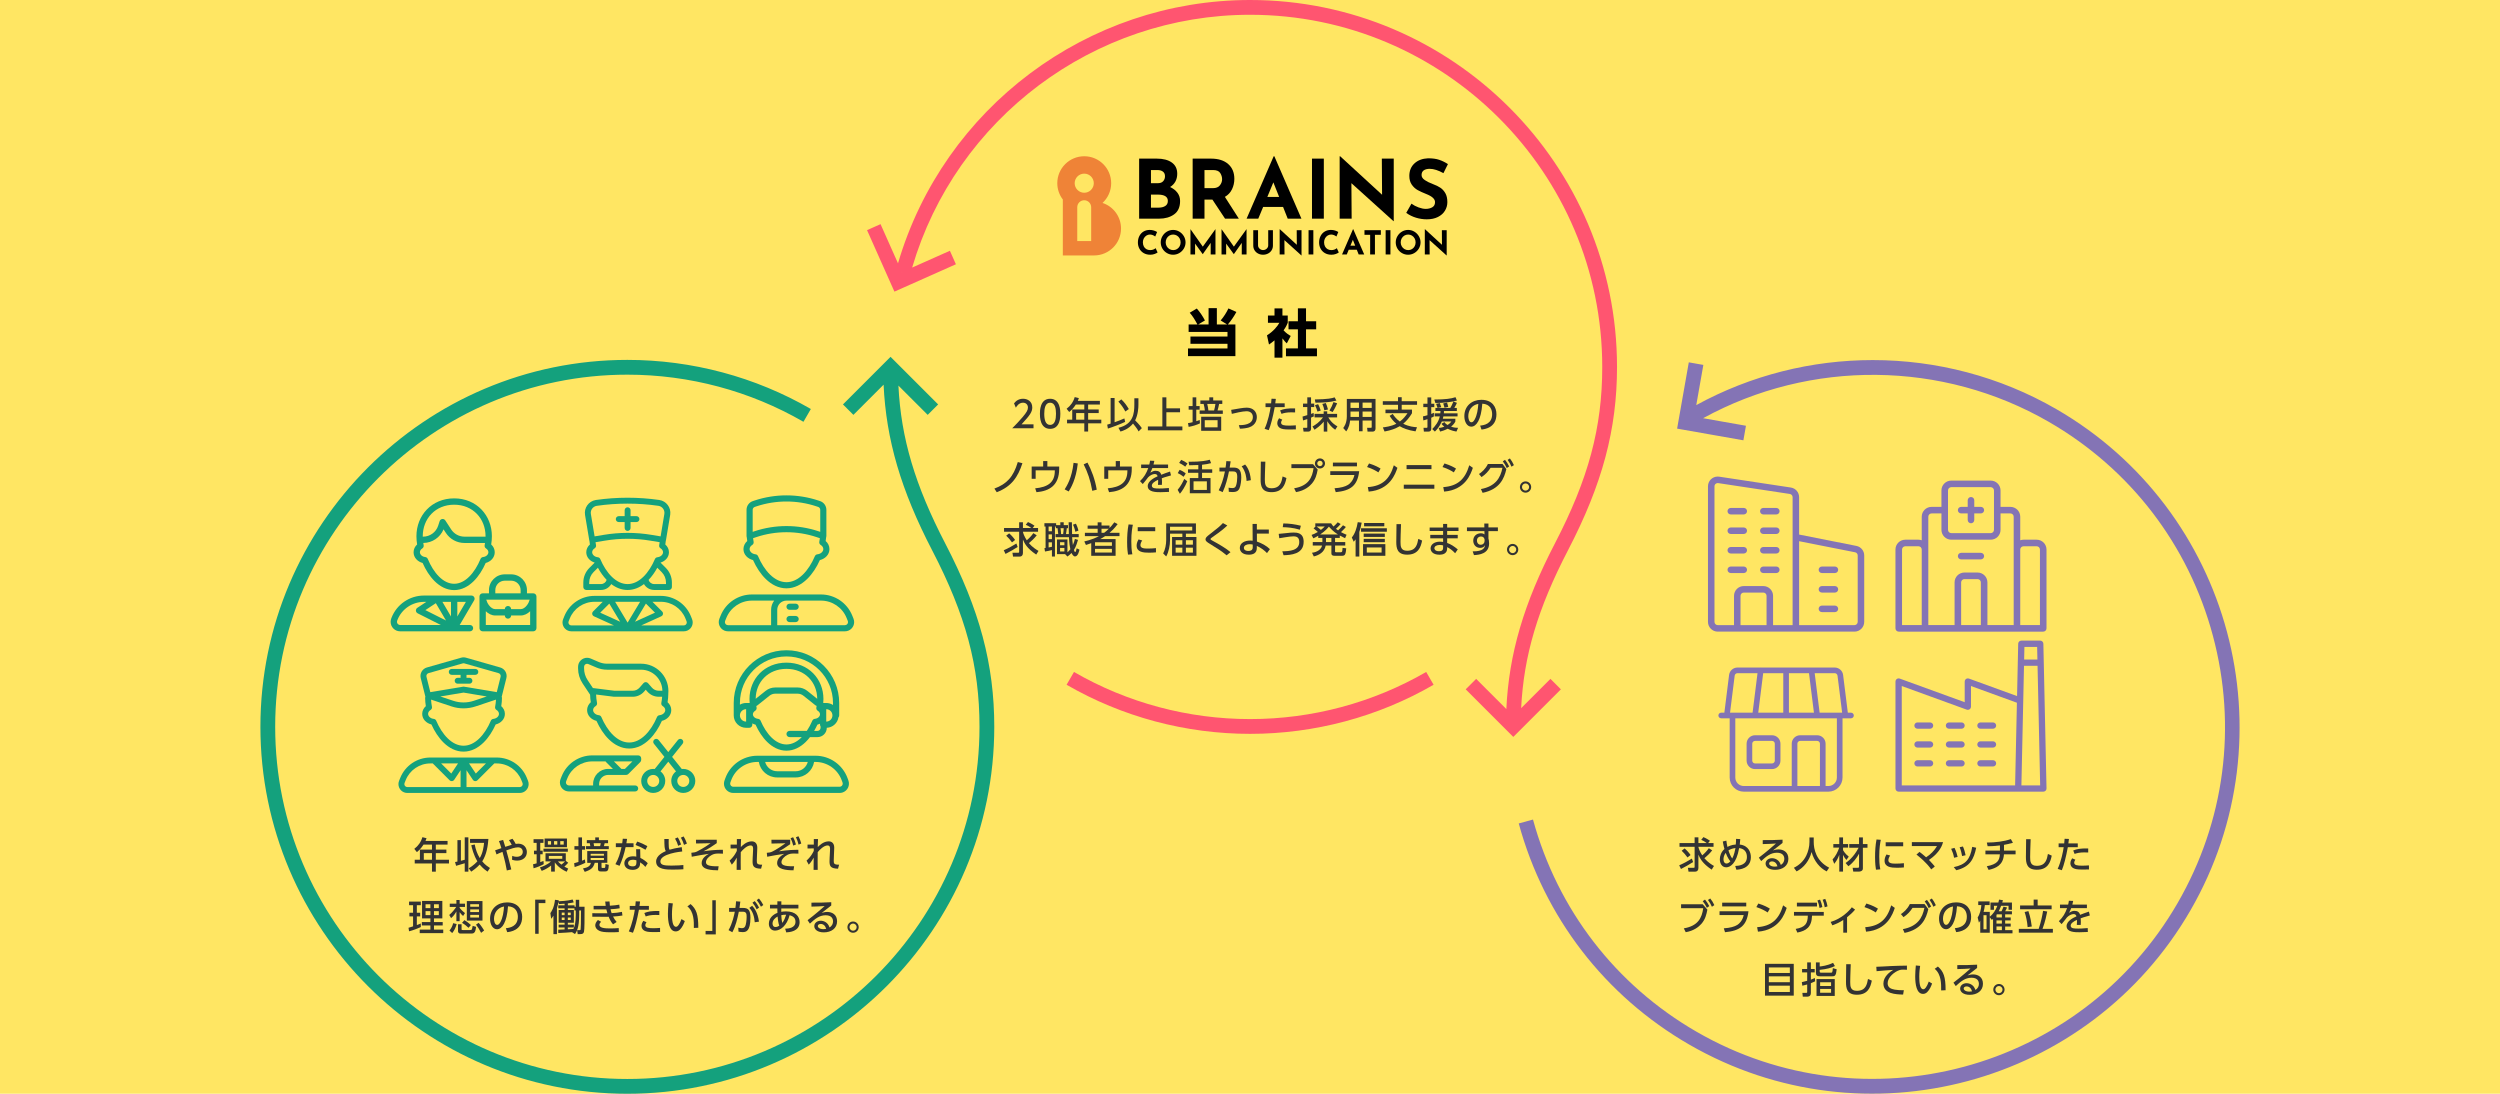 <?xml version="1.0" encoding="UTF-8"?>
<svg id="_レイヤー_1" data-name="レイヤー 1" xmlns="http://www.w3.org/2000/svg" width="960" height="420" version="1.1" viewBox="0 0 960 420">
  <defs>
    <style>
      .cls-1 {
        fill: #000;
      }

      .cls-1, .cls-2, .cls-3, .cls-4, .cls-5, .cls-6, .cls-7, .cls-8 {
        stroke-width: 0px;
      }

      .cls-2 {
        fill: #ef8337;
      }

      .cls-3, .cls-7 {
        fill: #14a17d;
      }

      .cls-4 {
        fill: #ff5570;
      }

      .cls-5 {
        fill: #333;
      }

      .cls-6 {
        fill: #ffe663;
      }

      .cls-7 {
        fill-rule: evenodd;
      }

      .cls-8 {
        fill: #8474b5;
      }
    </style>
  </defs>
  <rect class="cls-6" width="960" height="420"/>
  <path class="cls-3" d="M363.006,208.75c-11.598-22.34-17.019-40.438-18.013-60.679l11.241,11.24,4.013-4.011-18.276-18.276-18.274,18.276,4.013,4.011,11.592-11.592c.979,21.186,6.711,40.617,18.669,63.646,12.896,24.842,18.157,44.465,18.157,67.736,0,74.564-60.662,135.226-135.226,135.226s-135.226-60.662-135.226-135.226,60.662-135.228,135.226-135.228c23.779,0,47.163,6.259,67.623,18.098l2.841-4.913c-21.321-12.336-45.688-18.859-70.464-18.859-77.693,0-140.902,63.207-140.902,140.902s63.208,140.9,140.902,140.9,140.902-63.208,140.902-140.9c0-23.936-5.622-44.975-18.797-70.35Z"/>
  <path class="cls-8" d="M789.577,157.076c-21.716-12.537-46.083-18.808-70.45-18.808-23.357,0-46.708,5.773-67.76,17.29l2.72-15.433-5.589-.986-4.487,25.453,25.451,4.487.986-5.589-16.456-2.901c41.305-22.643,91.899-22.185,132.747,1.401,31.28,18.059,53.656,47.219,63.006,82.109,9.348,34.89,4.55,71.331-13.509,102.612-37.283,64.573-120.151,86.778-184.723,49.497-31.074-17.941-53.393-46.886-62.84-81.5l-5.475,1.494c9.844,36.068,33.099,66.226,65.479,84.921,67.284,38.848,153.629,15.708,192.474-51.574,38.847-67.284,15.71-153.627-51.574-192.474Z"/>
  <g>
    <path class="cls-4" d="M480.034,276.127c-23.779,0-47.161-6.257-67.622-18.096l-2.842,4.913c21.323,12.336,45.688,18.857,70.464,18.857s49.141-6.521,70.464-18.857l-2.841-4.913c-20.461,11.839-43.844,18.096-67.623,18.096Z"/>
    <path class="cls-4" d="M620.936,140.9C620.936,63.207,557.727,0,480.034,0c-62.487,0-117.681,41.439-135.204,101.119l-6.701-15.049-5.184,2.307,10.512,23.611,23.609-10.512-2.307-5.184-14.492,6.452C367.077,45.457,420.055,5.674,480.034,5.674c74.564,0,135.226,60.662,135.226,135.226,0,23.271-5.261,42.896-18.157,67.736-11.958,23.03-17.688,42.46-18.667,63.647l-11.595-11.593-4.013,4.012,18.276,18.274,18.274-18.274-4.013-4.012-11.241,11.24c.994-20.242,6.415-38.339,18.013-60.679,13.176-25.374,18.798-46.415,18.798-70.351ZM346.333,104.496l-.031-.069.115.031-.084.038Z"/>
  </g>
  <g>
    <g>
      <path class="cls-7" d="M262.383,295.261c-.194,0-.383.016-.57.039l-3.725-4.656,4.041-5.051c.397-.498.317-1.223-.18-1.621-.498-.397-1.223-.317-1.621.18l-3.717,4.646-3.717-4.646c-.398-.497-1.123-.577-1.621-.18-.497.398-.577,1.123-.18,1.621l4.041,5.051-3.725,4.656c-.187-.023-.377-.039-.57-.039-2.55,0-4.617,2.067-4.617,4.617s2.067,4.617,4.617,4.617,4.617-2.067,4.617-4.617c0-1.498-.716-2.825-1.822-3.669l2.976-3.72,2.976,3.72c-1.105.844-1.822,2.171-1.822,3.669,0,2.55,2.067,4.617,4.617,4.617s4.617-2.067,4.617-4.617-2.067-4.617-4.617-4.617ZM250.839,302.187c-1.275,0-2.309-1.034-2.309-2.309s1.034-2.309,2.309-2.309,2.309,1.034,2.309,2.309-1.034,2.309-2.309,2.309ZM262.383,302.187c-1.275,0-2.309-1.034-2.309-2.309s1.034-2.309,2.309-2.309,2.309,1.034,2.309,2.309-1.034,2.309-2.309,2.309Z"/>
      <path class="cls-7" d="M226.597,266.754c.023.971.11,1.94.27,2.899-.85.75-1.422,1.805-1.422,3.027,0,2.103,1.639,3.662,3.602,4.14,1.194,2.66,2.81,5.197,4.795,7.122,2.131,2.069,4.756,3.495,7.764,3.495s5.633-1.427,7.764-3.495c1.985-1.928,3.602-4.463,4.795-7.122,1.962-.478,3.602-2.039,3.602-4.14,0-1.221-.573-2.276-1.422-3.027.182-1.129.279-2.226.279-3.251,0-.019-.005-.037-.006-.055.03-.326.049-.653.049-.981-.001-5.804-4.707-10.508-10.511-10.507h-13.047c-1.095,0-2.178-.222-3.184-.653l-3.121-1.339c-.431-.184-.895-.279-1.364-.279-1.913.001-3.462,1.553-3.461,3.465v.628c0,2.051.608,4.056,1.745,5.763l2.872,4.311ZM253.226,274.644c-.416.046-.774.312-.937.697-1.131,2.671-2.68,5.149-4.527,6.945-1.847,1.792-3.923,2.84-6.157,2.84s-4.31-1.05-6.157-2.84c-1.849-1.796-3.396-4.273-4.527-6.945-.163-.385-.522-.652-.937-.697-1.429-.157-2.23-1.122-2.23-1.962,0-.563.326-1.145.979-1.547.409-.251.619-.729.529-1.201-.221-1.155-.337-2.246-.357-3.243l6.803.856c.047.006.095.009.143.009h7.125c1.664,0,3.247-.718,4.343-1.969l.646-.739.623.72c1.096,1.263,2.687,1.988,4.359,1.988h1.32c-.057.798-.16,1.593-.318,2.378-.09.472.122.95.531,1.201.656.402.979.984.979,1.547,0,.84-.799,1.805-2.23,1.962ZM224.286,256.052c0-.157.032-.312.093-.456.251-.586.93-.857,1.516-.606l3.119,1.337c1.293.554,2.686.84,4.093.84h13.051c.301,0,.602.017.902.05,4.157.461,7.234,3.954,7.291,8.03h-1.407c-1.003,0-1.956-.436-2.613-1.194l-1.494-1.72c-.219-.252-.536-.397-.87-.397-.334,0-.651.144-.87.395l-1.519,1.734c-.657.751-1.606,1.182-2.604,1.182h-7.051l-8.247-1.037-2.032-3.049c-.885-1.327-1.357-2.886-1.358-4.481v-.628Z"/>
      <path class="cls-7" d="M233.523,297.57h4.602c.01,0,.02,0,.03,0h2.294c.306,0,.6-.121.817-.337l4.617-4.617c.216-.217.338-.511.337-.817v-.577c0-.638-.517-1.154-1.154-1.154h-17.581c-5.192,0-9.86,3.161-11.788,7.981l-.45,1.122c-.164.409-.248.846-.248,1.287,0,1.913,1.551,3.463,3.464,3.462h25.449c.638,0,1.154-.517,1.154-1.154s-.517-1.154-1.154-1.154h-13.852v-.577c0-1.913,1.551-3.463,3.463-3.463ZM239.972,295.261h-1.351l-2.886-2.886h7.122l-2.886,2.886ZM218.464,301.61c-.147,0-.293-.028-.429-.083-.592-.237-.879-.909-.642-1.501l.448-1.12c1.577-3.944,5.398-6.531,9.646-6.531h5.041c.049.085.106.167.179.24l2.646,2.646h-1.829c-3.188,0-5.772,2.584-5.772,5.772v.577h-9.288Z"/>
    </g>
    <g>
      <path class="cls-7" d="M202.756,299.831l-.44-1.102c-1.895-4.736-6.482-7.841-11.582-7.84h-25.468c-5.1,0-9.685,3.105-11.58,7.84l-.442,1.102c-.161.402-.243.831-.243,1.264,0,1.879,1.524,3.402,3.402,3.401h43.194c.433,0,.862-.083,1.264-.243,1.744-.698,2.593-2.677,1.895-4.422ZM186.602,293.157l-3.889,3.889-2.595-3.889h6.484ZM175.881,293.157l-2.594,3.889-3.887-3.889h6.482ZM155.981,302.147c-.581-.233-.864-.893-.631-1.474l.44-1.1c1.55-3.875,5.302-6.416,9.475-6.416h.923l6.473,6.473c.053.053.112.101.174.143.522.347,1.225.204,1.572-.317l2.458-3.688v6.461h-20.463c-.144,0-.288-.028-.422-.081ZM199.597,302.228h-20.463v-6.461l2.458,3.688c.042.063.089.121.143.174.443.443,1.161.443,1.604,0l6.473-6.473h.923c4.173,0,7.926,2.541,9.475,6.416l.44,1.1c.054.134.081.277.081.422,0,.626-.507,1.134-1.134,1.134Z"/>
      <path class="cls-7" d="M163.292,267.35c.002.009.007.017.009.026,0,.003.002.005.003.008.012.042.027.083.043.123-.062.14-.098.295-.098.458.006,1.07.097,2.138.272,3.193-.835.737-1.397,1.773-1.397,2.973,0,2.066,1.61,3.597,3.538,4.064,1.172,2.615,2.76,5.105,4.71,6.999,2.093,2.032,4.672,3.431,7.627,3.431s5.534-1.399,7.627-3.431c1.95-1.894,3.538-4.384,4.71-6.999,1.928-.467,3.538-1.998,3.538-4.066,0-1.197-.562-2.234-1.397-2.971.179-1.109.274-2.186.274-3.195,0-.164-.036-.319-.099-.46.02-.05.041-.099.054-.152l1.735-6.942c.445-1.78-.602-3.592-2.365-4.096l-13.142-3.756c-.611-.175-1.258-.175-1.869,0l-13.142,3.756c-1.764.504-2.81,2.316-2.365,4.096l1.735,6.942ZM186.917,267.445l-4.974,1.656c-2.56.853-5.328.853-7.888,0l-4.973-1.658,8.917-1.486,4.768.794,4.15.693ZM189.416,276.061c-.408.044-.76.305-.921.683-1.111,2.624-2.633,5.06-4.447,6.824-1.814,1.758-3.853,2.789-6.048,2.789s-4.234-1.032-6.049-2.792c-1.817-1.762-3.336-4.198-4.447-6.82-.16-.379-.512-.642-.921-.687-1.404-.152-2.191-1.1-2.191-1.928,0-.553.32-1.123.962-1.519.401-.247.607-.715.519-1.177-.188-.98-.299-1.916-.339-2.784l7.805,2.602c3.025,1.008,6.296,1.008,9.321,0l7.801-2.601c-.044.934-.154,1.863-.338,2.78-.088.463.119.933.522,1.179.644.397.962.966.962,1.519,0,.828-.785,1.776-2.191,1.93ZM164.544,258.49l13.145-3.751c.203-.058.418-.058.621,0l13.145,3.751c.587.169.935.772.787,1.365l-1.481,5.928-12.575-2.096c-.123-.02-.249-.02-.372,0l-12.575,2.096-1.481-5.928c-.148-.593.2-1.197.787-1.365Z"/>
      <path class="cls-7" d="M173.464,259.138h3.402v1.134h-1.134c-.626,0-1.134.508-1.134,1.134s.508,1.134,1.134,1.134h4.536c.626,0,1.134-.508,1.134-1.134s-.508-1.134-1.134-1.134h-1.134v-1.134h3.402c.626,0,1.134-.508,1.134-1.134s-.508-1.134-1.134-1.134h-9.072c-.626,0-1.134.508-1.134,1.134s.508,1.134,1.134,1.134Z"/>
    </g>
    <g>
      <path class="cls-3" d="M265.756,237.761l-.442-1.102c-1.894-4.735-6.48-7.84-11.58-7.84h-25.468c-5.1,0-9.685,3.105-11.58,7.84l-.442,1.102c-.161.402-.243.831-.243,1.264,0,1.879,1.524,3.402,3.402,3.401h43.194c.433,0,.862-.082,1.264-.243,1.744-.698,2.593-2.677,1.895-4.422ZM241,239.088l-.44-.734-4.36-7.267h9.601l-4.801,8.001ZM238.153,238.752l-7.667-3.483v-.002l3.485-3.485,4.182,6.97ZM248.029,231.781l3.485,3.485v.002l-7.667,3.483,4.182-6.97ZM218.981,240.077c-.581-.233-.864-.893-.631-1.474l.44-1.1c1.55-3.875,5.302-6.416,9.475-6.416h3.193l-3.735,3.735c-.095.096-.173.208-.229.331-.259.57-.008,1.242.562,1.502l7.708,3.504h-16.363c-.144,0-.288-.028-.422-.081ZM262.597,240.158h-16.363l7.708-3.504c.57-.26.82-.933.56-1.503-.056-.123-.134-.234-.229-.33l-3.735-3.735h3.195c4.173,0,7.926,2.541,9.475,6.416l.44,1.1c.054.134.081.277.081.422,0,.626-.507,1.134-1.134,1.134Z"/>
      <path class="cls-3" d="M225.124,226.551h5.67c1.678,0,3.139-.913,3.924-2.268,1.819,1.385,3.931,2.272,6.282,2.272s4.462-.887,6.282-2.272c.785,1.354,2.246,2.268,3.924,2.268h5.67c.626,0,1.134-.508,1.134-1.134v-1.717c0-2.105-.836-4.124-2.325-5.613l-2.044-2.046c1.79-.548,3.235-2.023,3.235-3.982,0-1.198-.562-2.234-1.397-2.971.077-.472.132-.932.177-1.387.031-.077.056-.157.07-.242l1.622-9.72c.006-.038.012-.077.018-.115.388-2.724-1.505-5.248-4.229-5.636-8.049-1.15-16.221-1.15-24.271,0l.002-.002c-.04.006-.08.012-.12.019-2.714.453-4.547,3.021-4.094,5.735l1.622,9.722c.014.085.04.165.071.241.046.463.102.925.176,1.385-.835.737-1.397,1.773-1.397,2.973,0,1.955,1.445,3.432,3.235,3.979l-2.045,2.046c-1.489,1.489-2.325,3.508-2.325,5.613v1.717c0,.626.508,1.134,1.134,1.134ZM255.741,223.7v.583h-4.536c-1.017,0-1.867-.674-2.155-1.596,1.292-1.349,2.418-2.953,3.353-4.674l1.678,1.675c1.064,1.064,1.661,2.507,1.66,4.012ZM229.184,194.233c7.837-1.12,15.794-1.12,23.631,0,.02.003.039.006.059.009,1.479.244,2.48,1.641,2.236,3.121l-1.433,8.604-3.54-.59c-6.048-1.008-12.222-1.008-18.27,0l-3.54.59-1.433-8.604c-.003-.018-.006-.037-.009-.055-.214-1.484.815-2.86,2.299-3.075ZM227.392,212.061c0-.553.32-1.123.962-1.519.401-.247.608-.716.519-1.179-.074-.392-.136-.777-.188-1.155l3.553-.591c5.801-.967,11.721-.967,17.522,0l3.553.591c-.053.387-.115.772-.19,1.155-.088.463.119.933.522,1.179.644.397.962.966.962,1.519,0,.828-.785,1.773-2.191,1.93-.408.044-.76.305-.921.683-1.111,2.624-2.633,5.06-4.447,6.824-1.814,1.758-3.853,2.79-6.048,2.79s-4.234-1.032-6.049-2.792c-1.817-1.762-3.336-4.198-4.447-6.822-.16-.378-.512-.64-.921-.685-1.404-.154-2.191-1.1-2.191-1.928ZM226.258,223.7c0-1.505.596-2.948,1.66-4.012l1.678-1.675c.935,1.721,2.06,3.325,3.353,4.674-.288.922-1.138,1.596-2.155,1.596h-4.536v-.583Z"/>
      <path class="cls-3" d="M237.598,200.47h2.268v2.268c0,.626.508,1.134,1.134,1.134s1.134-.508,1.134-1.134v-2.268h2.268c.626,0,1.134-.508,1.134-1.134s-.508-1.134-1.134-1.134h-2.268v-2.268c0-.626-.508-1.134-1.134-1.134s-1.134.508-1.134,1.134v2.268h-2.268c-.626,0-1.134.508-1.134,1.134s.508,1.134,1.134,1.134Z"/>
    </g>
    <g>
      <path class="cls-3" d="M289.169,215.073c1.219,2.719,2.87,5.309,4.899,7.279,2.177,2.113,4.859,3.569,7.932,3.569s5.755-1.455,7.932-3.569c2.028-1.969,3.679-4.559,4.899-7.279,2.005-.486,3.679-2.078,3.679-4.229,0-1.245-.585-2.323-1.453-3.09.079-.489.137-.966.183-1.437.058-.139.09-.291.09-.45v-10.095c-.002-1.521-.977-2.871-2.42-3.352l-.604-.203c-7.989-2.663-16.626-2.663-24.614,0v-.002l-.604.203c-1.444.481-2.419,1.832-2.42,3.354v10.095c0,.126.021.252.06.372.008.023.02.042.029.064.048.485.106.97.185,1.451-.868.767-1.453,1.844-1.453,3.092,0,2.146,1.675,3.741,3.679,4.227ZM313.873,212.854c-.424.046-.79.318-.958.71-1.156,2.729-2.738,5.262-4.625,7.097-1.887,1.828-4.007,2.901-6.29,2.901s-4.404-1.073-6.29-2.903c-1.889-1.833-3.469-4.366-4.625-7.092-.166-.394-.532-.668-.958-.715-1.46-.158-2.278-1.144-2.278-2.005,0-.575.333-1.167,1-1.58.417-.257.632-.745.54-1.226-.089-.467-.157-.923-.214-1.372l1.264-.421c7.505-2.502,15.619-2.502,23.124,0l1.264.421c-.059.459-.128.917-.217,1.372-.092.482.124.97.542,1.226.67.413,1,1.005,1,1.58,0,.861-.816,1.847-2.278,2.007ZM289.027,195.775c0-.508.324-.96.807-1.12l.604-.203c7.504-2.501,15.617-2.501,23.121,0l.002.002.604.2c.482.161.807.612.807,1.12v8.456l-.665-.222c-7.989-2.663-16.626-2.663-24.614,0l-.665.222v-8.456Z"/>
      <path class="cls-3" d="M327.746,237.574l-.46-1.146c-1.97-4.924-6.739-8.153-12.043-8.154h-26.487c-5.304,0-10.073,3.229-12.043,8.154l-.46,1.146c-.167.418-.253.864-.253,1.314,0,1.954,1.585,3.538,3.539,3.537h44.922c.45,0,.896-.086,1.314-.253,1.814-.726,2.697-2.785,1.971-4.599ZM279.1,239.983c-.605-.242-.898-.929-.656-1.533l.458-1.144c1.612-4.03,5.514-6.672,9.854-6.673h8.534c-.742.986-1.187,2.209-1.187,3.538v5.896h-16.564c-.15,0-.299-.029-.438-.085ZM324.461,240.067h-25.999v-5.896c0-1.954,1.584-3.538,3.538-3.538h13.244c4.34,0,8.243,2.643,9.854,6.673l.458,1.144c.056.139.085.288.085.438,0,.651-.528,1.179-1.179,1.18Z"/>
      <path class="cls-3" d="M305.537,236.529h-2.359c-.651,0-1.179.528-1.179,1.179s.528,1.179,1.179,1.179h2.359c.651,0,1.179-.528,1.179-1.179s-.528-1.179-1.179-1.179Z"/>
      <path class="cls-3" d="M305.537,231.812h-2.359c-.651,0-1.179.528-1.179,1.179s.528,1.179,1.179,1.179h2.359c.651,0,1.179-.528,1.179-1.179s-.528-1.179-1.179-1.179Z"/>
    </g>
    <g>
      <path class="cls-3" d="M162.286,216.182c1.143,2.596,2.689,5.074,4.59,6.963,2.049,2.037,4.592,3.455,7.519,3.455s5.468-1.417,7.519-3.455c1.901-1.889,3.447-4.366,4.59-6.963,1.904-.496,3.472-2.052,3.472-4.121,0-1.199-.542-2.242-1.357-2.99.173-1.096.263-2.164.263-3.16,0-7.986-5.842-14.538-14.487-14.538s-14.487,6.552-14.487,14.538c.006,1.059.094,2.115.263,3.16-.814.749-1.357,1.792-1.357,2.99,0,2.069,1.568,3.625,3.472,4.121ZM185.503,213.902c-.439.049-.817.333-.987.742-1.079,2.611-2.557,5.028-4.318,6.778-1.755,1.741-3.715,2.747-5.805,2.747s-4.05-1.006-5.805-2.75c-1.76-1.746-3.238-4.164-4.318-6.775-.17-.408-.548-.692-.987-.742-1.308-.148-2.042-1.048-2.042-1.84,0-.53.301-1.072.899-1.449.421-.266.637-.763.545-1.252-.054-.291-.101-.576-.143-.858,3.406-.029,6.469-2.086,7.781-5.234l.895,1.371c1.57,2.411,4.253,3.866,7.13,3.865h7.895c-.042.281-.088.566-.142.856-.092.489.124.986.545,1.252.598.377.897.919.897,1.449,0,.792-.732,1.694-2.04,1.84ZM174.393,193.804s-.002,0-.002,0h.005s-.002,0-.002,0c7.224.001,12.056,5.381,12.056,12.107,0,.053-.004.109-.004.163h-8.096c-2.055,0-3.972-1.039-5.093-2.762l-2.261-3.472c-.256-.393-.714-.604-1.179-.542-.464.061-.852.384-.997.829l-.569,1.75c-.815,2.502-3.147,4.196-5.779,4.196h-.129c0-.053-.004-.11-.004-.163,0-6.726,4.837-12.106,12.056-12.107Z"/>
      <path class="cls-3" d="M182.237,229.947c0-.015.006-.03.006-.045,0-.011-.003-.022-.003-.033-.001-.047-.008-.093-.014-.139-.005-.034-.009-.068-.016-.1-.01-.042-.024-.083-.039-.124-.012-.033-.022-.067-.036-.099-.018-.04-.041-.077-.063-.116-.017-.029-.032-.059-.052-.086-.026-.037-.056-.07-.086-.103-.022-.025-.043-.051-.068-.074-.03-.029-.064-.054-.098-.08-.03-.024-.06-.047-.093-.068-.011-.007-.02-.017-.032-.023,0,0-.002-.001-.003-.001h0c-.024-.014-.05-.022-.075-.034-.035-.017-.069-.034-.105-.048-.043-.017-.086-.029-.13-.04-.031-.008-.062-.016-.095-.022-.052-.009-.103-.013-.155-.015-.019,0-.037-.006-.056-.006h-18.221c-5.505,0-10.447,3.375-12.452,8.502l-.102.263c-.165.423-.25.873-.25,1.327,0,2.014,1.632,3.647,3.646,3.647h26.827c.671,0,1.216-.544,1.216-1.216s-.544-1.216-1.216-1.216h-3.956l5.558-9.476c.051-.087.086-.179.114-.271.007-.024.012-.049.017-.074.017-.075.027-.151.03-.227ZM175.611,231.119h3.293l-3.293,5.613v-5.613ZM173.18,236.732l-1.16-1.977-2.133-3.636h3.293v5.613ZM168.214,233.071l3.048,5.2-7.928-3.989,4.028-2.662.852,1.451ZM153.203,239.911c-.625-.244-.934-.949-.69-1.575l.102-.263c1.641-4.195,5.684-6.956,10.189-6.955h.913l-3.473,2.293c-.177.117-.321.279-.416.469-.301.6-.06,1.33.54,1.632l8.91,4.483h-15.632c-.152,0-.302-.028-.443-.083Z"/>
      <path class="cls-3" d="M204.784,227.839h-2.431v-1.216c0-3.357-2.721-6.078-6.078-6.078h-2.431c-3.357,0-6.078,2.721-6.078,6.078v1.216h-2.431c-.671,0-1.216.544-1.216,1.215v12.156c0,.671.544,1.216,1.216,1.216h19.449c.671,0,1.216-.544,1.216-1.216v-12.156c0-.671-.544-1.215-1.216-1.215ZM190.198,226.624c0-2.014,1.633-3.647,3.647-3.647h2.431c2.014,0,3.647,1.633,3.647,3.647v1.216h-9.724v-1.216ZM203.399,230.27c-.192.727-.542,1.468-1.014,2.105-.754,1.016-1.651,1.541-2.463,1.541h-3.647c0-.671-.544-1.216-1.216-1.216s-1.216.544-1.216,1.216h-3.647c-.812,0-1.709-.525-2.463-1.541-.472-.637-.822-1.378-1.014-2.105h16.677ZM203.569,239.995h-17.018v-5.285c.955.941,2.2,1.638,3.647,1.638h3.647c0,.671.544,1.216,1.216,1.216s1.216-.544,1.216-1.216h3.647c1.447,0,2.691-.698,3.647-1.638v5.285Z"/>
    </g>
    <g>
      <path class="cls-7" d="M325.784,299.7l-.319-.874c-1.883-5.178-6.804-8.625-12.314-8.625h-22.3c-5.511-.001-10.435,3.446-12.319,8.625l-.317.874c-.143.392-.216.806-.216,1.223,0,1.974,1.601,3.574,3.575,3.573h40.849c.417,0,.831-.073,1.223-.215,1.855-.675,2.811-2.726,2.136-4.581ZM310.183,292.583c-.53,2.054-2.389,3.574-4.609,3.574h-7.148c-2.22,0-4.079-1.52-4.609-3.574h16.366ZM322.424,302.113h-40.849c-.139,0-.277-.024-.408-.072-.618-.225-.937-.909-.712-1.527l.317-.874c1.541-4.238,5.569-7.059,10.079-7.058h.534c.568,3.379,3.5,5.957,7.041,5.957h7.148c3.541,0,6.473-2.577,7.041-5.957h.534c4.509,0,8.538,2.82,10.079,7.058l.317.877c.047.13.071.267.071.405,0,.658-.533,1.192-1.191,1.192Z"/>
      <path class="cls-7" d="M286.512,279.478h1.191c.658,0,1.191-.533,1.191-1.191v-.507c.387.217.805.387,1.241.498,1.125,2.488,2.64,4.861,4.503,6.669,2.013,1.954,4.501,3.31,7.36,3.31s5.347-1.353,7.36-3.307c.595-.578,1.15-1.219,1.673-1.897h2.881c1.974,0,3.574-1.6,3.574-3.574v-.011c2.275-.102,4.131-1.794,4.485-3.995.173-.207.281-.469.281-.76v-4.765c0-11.185-9.067-20.253-20.253-20.253s-20.253,9.067-20.253,20.253v4.765c0,2.632,2.134,4.765,4.765,4.765ZM286.512,277.095c-1.316,0-2.383-1.067-2.383-2.383s1.067-2.383,2.383-2.383v4.765ZM307.701,283.238c-1.718,1.666-3.641,2.635-5.702,2.635s-3.984-.967-5.702-2.635c-1.72-1.673-3.167-3.984-4.225-6.481-.168-.397-.537-.672-.965-.72-1.306-.143-1.997-1.015-1.997-1.735,0-.484.279-.996.867-1.358.422-.259.639-.753.546-1.239-.039-.201-.069-.397-.101-.595.146-.049.284-.127.406-.235l4.653-3.719c.634-.507,1.421-.784,2.233-.784v.002h8.568c.812,0,1.601.276,2.235.784l4.651,3.717c.128.093.269.156.414.191-.034.211-.067.422-.109.638-.093.486.124.98.546,1.239.588.362.867.874.867,1.358,0,.72-.691,1.592-1.994,1.735-.429.047-.799.322-.967.72-.589,1.389-1.301,2.716-2.111,3.912h-6.624c-.658,0-1.191.533-1.191,1.191s.533,1.191,1.191,1.191h4.689c-.06.061-.118.127-.179.186ZM290.185,268.344c.034-6.373,4.737-11.501,11.814-11.501s11.78,5.129,11.814,11.501l-3.808-3.048c-1.056-.845-2.369-1.306-3.722-1.306h-8.568c-1.353,0-2.665.46-3.722,1.306l-3.808,3.048ZM313.913,280.669h-1.285c.451-.775.867-1.576,1.235-2.392.356-.091.701-.22,1.027-.383v.392c0,.253.08.486.214.679v.512c0,.658-.533,1.191-1.191,1.191ZM317.273,277.095v-4.765c1.316,0,2.383,1.067,2.383,2.383s-1.067,2.383-2.383,2.383ZM302,252.077c9.869,0,17.87,8.001,17.87,17.87v.773c-.747-.487-1.638-.773-2.597-.773h-1.146c.047-.525.072-1.039.072-1.534,0-7.691-5.749-13.953-14.198-13.953s-14.198,6.262-14.198,13.953c.003.518.028,1.036.073,1.552-.056-.008-.112-.017-.171-.017h-1.191c-.869,0-1.681.236-2.383.643v-.643c0-9.869,8.001-17.87,17.87-17.87Z"/>
    </g>
  </g>
  <g>
    <g>
      <path class="cls-8" d="M753.077,197.157h2.522v2.522c0,.696.565,1.261,1.261,1.261s1.261-.564,1.261-1.261v-2.522h2.522c.696,0,1.261-.564,1.261-1.261s-.565-1.261-1.261-1.261h-2.522v-2.522c0-.696-.565-1.261-1.261-1.261s-1.261.564-1.261,1.261v2.522h-2.522c-.696,0-1.261.564-1.261,1.261s.565,1.261,1.261,1.261Z"/>
      <path class="cls-8" d="M753.077,214.81h7.565c.696,0,1.261-.565,1.261-1.261s-.565-1.261-1.261-1.261h-7.565c-.696,0-1.261.565-1.261,1.261s.565,1.261,1.261,1.261Z"/>
      <path class="cls-8" d="M782.077,207.244h-5.043c-.443,0-.866.08-1.261.22v-9.046c0-2.089-1.694-3.783-3.783-3.783h-3.783v-6.304c0-2.089-1.694-3.783-3.783-3.783h-15.13c-2.089,0-3.783,1.694-3.783,3.783v6.304h-3.783c-2.089,0-3.783,1.694-3.783,3.783v9.046c-.395-.14-.818-.22-1.261-.22h-5.043c-2.089,0-3.783,1.694-3.783,3.783v30.261c0,.696.564,1.261,1.261,1.261h55.478c.696,0,1.261-.564,1.261-1.261v-30.261c0-2.089-1.694-3.783-3.783-3.783ZM748.034,188.331c0-.696.565-1.261,1.261-1.261h15.13c.696,0,1.261.564,1.261,1.261v15.13c0,.696-.565,1.261-1.261,1.261h-15.13c-.696,0-1.261-.564-1.261-1.261v-15.13ZM730.382,211.027c0-.696.564-1.261,1.261-1.261h5.043c.696,0,1.261.564,1.261,1.261v29h-7.565v-29ZM740.469,211.027v-12.609c0-.696.565-1.261,1.261-1.261h3.783v6.304c0,2.089,1.694,3.783,3.783,3.783h15.13c2.089,0,3.783-1.694,3.783-3.783v-6.304h3.783c.696,0,1.261.565,1.261,1.261v41.609h-10.087v-16.391c0-2.089-1.694-3.783-3.783-3.783h-5.043c-2.089,0-3.783,1.694-3.783,3.783v16.391h-10.087v-29ZM753.077,240.027v-16.391c0-.696.564-1.261,1.261-1.261h5.043c.696,0,1.261.565,1.261,1.261v16.391h-7.565ZM783.338,240.027h-7.565v-29c0-.696.564-1.261,1.261-1.261h5.043c.696,0,1.261.564,1.261,1.261v29Z"/>
    </g>
    <g>
      <path class="cls-8" d="M784.811,254.548c.002-.03.009-.059.009-.09,0-.048-.009-.093-.014-.139l-.155-7.138c-.014-.657-.551-1.182-1.208-1.182h-7.25c-.658,0-1.195.526-1.208,1.184l-.155,7.135c-.005.046-.014.092-.014.14,0,.031.007.06.009.09l-.277,12.747-18.483-6.723c-.133-.048-.273-.073-.414-.073-.667,0-1.208.541-1.208,1.209v7.941l-24.962-9.077c-.133-.048-.273-.073-.414-.073-.667,0-1.208.541-1.208,1.209v41.083c0,.667.541,1.208,1.208,1.208h55.583c.325,0,.636-.132.863-.365.229-.231.354-.545.346-.87l-1.048-48.217ZM782.261,248.417l.105,4.833h-5.094l.105-4.833h4.884ZM730.276,263.434l24.962,9.077c.133.048.273.073.414.073.667,0,1.208-.541,1.208-1.209v-7.941l17.632,6.414-.69,31.735h-43.525v-38.149ZM776.219,301.583l1-45.916h5.2l1,45.916h-7.199Z"/>
      <path class="cls-8" d="M753.235,291.916h-4.833c-.667,0-1.208.541-1.208,1.208s.541,1.208,1.208,1.208h4.833c.667,0,1.208-.541,1.208-1.208s-.541-1.208-1.208-1.208Z"/>
      <path class="cls-8" d="M741.151,277.416h-4.833c-.667,0-1.208.541-1.208,1.208s.541,1.208,1.208,1.208h4.833c.667,0,1.208-.541,1.208-1.208s-.541-1.208-1.208-1.208Z"/>
      <path class="cls-8" d="M741.151,291.916h-4.833c-.667,0-1.208.541-1.208,1.208s.541,1.208,1.208,1.208h4.833c.667,0,1.208-.541,1.208-1.208s-.541-1.208-1.208-1.208Z"/>
      <path class="cls-8" d="M741.151,284.666h-4.833c-.667,0-1.208.541-1.208,1.208s.541,1.208,1.208,1.208h4.833c.667,0,1.208-.541,1.208-1.208s-.541-1.208-1.208-1.208Z"/>
      <path class="cls-8" d="M765.318,284.666h-4.833c-.667,0-1.208.541-1.208,1.208s.541,1.208,1.208,1.208h4.833c.667,0,1.208-.541,1.208-1.208s-.541-1.208-1.208-1.208Z"/>
      <path class="cls-8" d="M753.235,284.666h-4.833c-.667,0-1.208.541-1.208,1.208s.541,1.208,1.208,1.208h4.833c.667,0,1.208-.541,1.208-1.208s-.541-1.208-1.208-1.208Z"/>
      <path class="cls-8" d="M765.318,291.916h-4.833c-.667,0-1.208.541-1.208,1.208s.541,1.208,1.208,1.208h4.833c.667,0,1.208-.541,1.208-1.208s-.541-1.208-1.208-1.208Z"/>
      <path class="cls-8" d="M753.235,277.416h-4.833c-.667,0-1.208.541-1.208,1.208s.541,1.208,1.208,1.208h4.833c.667,0,1.208-.541,1.208-1.208s-.541-1.208-1.208-1.208Z"/>
      <path class="cls-8" d="M760.485,279.833h4.833c.667,0,1.208-.541,1.208-1.208s-.541-1.208-1.208-1.208h-4.833c-.667,0-1.208.541-1.208,1.208s.541,1.208,1.208,1.208Z"/>
    </g>
    <g>
      <path class="cls-8" d="M677.11,220.049h5c.69,0,1.25-.56,1.25-1.25s-.56-1.25-1.25-1.25h-5c-.69,0-1.25.56-1.25,1.25s.56,1.25,1.25,1.25Z"/>
      <path class="cls-8" d="M669.61,220.049c.69,0,1.25-.56,1.25-1.25s-.56-1.25-1.25-1.25h-5c-.69,0-1.25.56-1.25,1.25s.56,1.25,1.25,1.25h5Z"/>
      <path class="cls-8" d="M664.61,205.049h5c.69,0,1.25-.56,1.25-1.25s-.56-1.25-1.25-1.25h-5c-.69,0-1.25.56-1.25,1.25s.56,1.25,1.25,1.25Z"/>
      <path class="cls-8" d="M664.61,197.549h5c.69,0,1.25-.56,1.25-1.25s-.56-1.25-1.25-1.25h-5c-.69,0-1.25.56-1.25,1.25s.56,1.25,1.25,1.25Z"/>
      <path class="cls-8" d="M664.61,212.549h5c.69,0,1.25-.56,1.25-1.25s-.56-1.25-1.25-1.25h-5c-.69,0-1.25.56-1.25,1.25s.56,1.25,1.25,1.25Z"/>
      <path class="cls-8" d="M677.11,212.549h5c.69,0,1.25-.56,1.25-1.25s-.56-1.25-1.25-1.25h-5c-.69,0-1.25.56-1.25,1.25s.56,1.25,1.25,1.25Z"/>
      <path class="cls-8" d="M677.11,205.049h5c.69,0,1.25-.56,1.25-1.25s-.56-1.25-1.25-1.25h-5c-.69,0-1.25.56-1.25,1.25s.56,1.25,1.25,1.25Z"/>
      <path class="cls-8" d="M712.897,209.639l-22.038-4.366v-14.357c.004-1.842-1.334-3.412-3.153-3.7l-27.482-4.165c-.205-.034-.413-.051-.621-.051-2.07.002-3.746,1.682-3.744,3.751v52.047c0,2.067,1.683,3.75,3.75,3.75h52.5c2.068,0,3.75-1.683,3.75-3.75v-25.495c.006-1.769-1.231-3.3-2.962-3.665ZM658.36,238.799v-52.047c-.002-.368.16-.719.442-.955.224-.191.508-.296.803-.295.076,0,.152.005.228.018l27.482,4.165c.604.098,1.047.621,1.045,1.232v49.132h-7.5v-11.25c0-2.067-1.683-3.75-3.75-3.75h-7.5c-2.067,0-3.75,1.683-3.75,3.75v11.25h-6.25c-.69,0-1.25-.56-1.25-1.25ZM668.36,240.049v-11.25c0-.69.56-1.25,1.25-1.25h7.5c.69,0,1.25.56,1.25,1.25v11.25h-10ZM713.36,238.799c0,.69-.56,1.25-1.25,1.25h-21.25v-32.227l21.52,4.262c.574.124.983.633.98,1.22v25.495Z"/>
      <path class="cls-8" d="M677.11,197.549h5c.69,0,1.25-.56,1.25-1.25s-.56-1.25-1.25-1.25h-5c-.69,0-1.25.56-1.25,1.25s.56,1.25,1.25,1.25Z"/>
      <path class="cls-8" d="M704.61,217.549h-5c-.69,0-1.25.56-1.25,1.25s.56,1.25,1.25,1.25h5c.69,0,1.25-.56,1.25-1.25s-.56-1.25-1.25-1.25Z"/>
      <path class="cls-8" d="M704.61,225.049h-5c-.69,0-1.25.56-1.25,1.25s.56,1.25,1.25,1.25h5c.69,0,1.25-.56,1.25-1.25s-.56-1.25-1.25-1.25Z"/>
      <path class="cls-8" d="M704.61,232.549h-5c-.69,0-1.25.56-1.25,1.25s.56,1.25,1.25,1.25h5c.69,0,1.25-.56,1.25-1.25s-.56-1.25-1.25-1.25Z"/>
    </g>
    <g>
      <path class="cls-8" d="M710.777,273.666h-1.211l-1.812-14.486c-.201-1.623-1.588-2.847-3.224-2.847h-28.21c-.033-.006-.064-.017-.098-.02-.109-.011-.215,0-.318.02h-8.714c-1.638.002-3.019,1.222-3.224,2.847l-1.812,14.486h-1.211c-.598,0-1.083.485-1.083,1.083s.485,1.083,1.083,1.083h3.25v22.75c.004,2.99,2.427,5.413,5.417,5.417h32.5c2.988,0,5.417-2.431,5.417-5.417v-22.75h3.25c.598,0,1.083-.485,1.083-1.083s-.485-1.083-1.083-1.083ZM705.605,259.449l1.777,14.218h-8.647l-1.896-15.167h7.691c.546,0,1.007.407,1.075.949ZM675.17,273.666l1.896-15.167h7.711v15.167h-9.606ZM686.943,258.5h7.711l1.896,15.167h-9.606v-15.167ZM666.115,259.449c.068-.542.528-.949,1.075-.949h7.693l-1.896,15.167h-8.651l1.779-14.218ZM690.193,301.833v-16.25c0-.598.485-1.083,1.083-1.083h6.5c.598,0,1.083.485,1.083,1.083v16.25h-8.667ZM705.36,298.583c0,1.792-1.458,3.25-3.25,3.25h-1.083v-16.25c0-1.792-1.458-3.25-3.25-3.25h-6.5c-1.792,0-3.25,1.458-3.25,3.25v16.25h-18.417c-1.792,0-3.25-1.458-3.25-3.25v-22.75h39v22.75Z"/>
      <path class="cls-8" d="M680.443,282.333h-6.5c-1.792,0-3.25,1.458-3.25,3.25v6.5c0,1.792,1.458,3.25,3.25,3.25h6.5c1.792,0,3.25-1.458,3.25-3.25v-6.5c0-1.792-1.458-3.25-3.25-3.25ZM681.527,292.083c0,.598-.485,1.083-1.083,1.083h-6.5c-.598,0-1.083-.485-1.083-1.083v-6.5c0-.598.485-1.083,1.083-1.083h6.5c.598,0,1.083.485,1.083,1.083v6.5Z"/>
    </g>
  </g>
  <g>
    <g>
      <g>
        <path class="cls-1" d="M452.136,74.02c.679.909,1.018,1.958,1.018,3.149,0,2.339-.767,4.057-2.303,5.153-1.535,1.097-3.452,1.645-5.748,1.645h-7.676v-23.059h6.767c2.444,0,4.365.496,5.764,1.489s2.1,2.428,2.1,4.307c0,1.149-.24,2.157-.721,3.024-.481.867-1.159,1.561-2.036,2.083,1.211.564,2.156,1.3,2.835,2.209ZM441.97,70.338h2.757c.835,0,1.483-.255,1.943-.768.459-.512.689-1.143.689-1.895,0-.772-.262-1.363-.784-1.77-.522-.407-1.243-.611-2.162-.611h-2.444v5.044ZM447.468,79.095c.658-.428.986-1.071.986-1.927,0-1.629-1.295-2.444-3.885-2.444h-2.6v5.012h2.913c1.065,0,1.927-.214,2.585-.642Z"/>
        <path class="cls-1" d="M470.416,83.967l-4.856-7.331h-3.039v7.331h-4.543v-23.059h6.987c2.861,0,5.08.695,6.657,2.084,1.577,1.389,2.365,3.285,2.365,5.686,0,1.421-.297,2.752-.893,3.995-.595,1.243-1.509,2.219-2.741,2.929l5.357,8.365h-5.294ZM462.521,72.25h3.226c1.233,0,2.131-.36,2.695-1.081.563-.721.845-1.499.845-2.334s-.24-1.634-.72-2.397c-.481-.762-1.41-1.143-2.788-1.143h-3.258v6.955Z"/>
        <path class="cls-1" d="M492.697,79.455h-7.644l-1.879,4.512h-4.481l10.402-23.967h.25l10.401,23.967h-5.263l-1.786-4.512ZM491.193,75.633l-2.224-5.607-2.318,5.607h4.542Z"/>
        <path class="cls-1" d="M508.349,60.908v23.059h-4.543v-23.059h4.543Z"/>
        <path class="cls-1" d="M535.197,60.908v23.998h-.125l-16.134-14.568.094,13.628h-4.606v-23.967h.189l16.103,14.787-.094-13.879h4.573Z"/>
        <path class="cls-1" d="M549.045,64.825c-1.002,0-1.781.199-2.333.595-.554.397-.83.992-.83,1.786,0,.731.402,1.374,1.206,1.927.804.553,1.874,1.081,3.211,1.582,1.086.396,2.015.851,2.788,1.363.773.512,1.415,1.217,1.927,2.114.512.899.768,2.037.768,3.415,0,1.191-.309,2.292-.925,3.306-.616,1.013-1.52,1.817-2.71,2.412-1.191.596-2.611.893-4.261.893-1.378,0-2.746-.204-4.104-.611-1.358-.407-2.621-1.028-3.791-1.864l2.005-3.54c.794.585,1.702,1.065,2.726,1.441,1.023.376,1.942.564,2.757.564.961,0,1.796-.204,2.507-.611.709-.407,1.065-1.07,1.065-1.99,0-1.19-1.117-2.224-3.352-3.101-1.316-.522-2.412-1.023-3.29-1.504-.877-.48-1.634-1.169-2.271-2.068-.638-.897-.956-2.026-.956-3.383,0-1.984.653-3.582,1.958-4.794,1.305-1.211,3.044-1.869,5.217-1.974,1.712,0,3.143.194,4.292.58,1.148.386,2.266.935,3.352,1.645l-1.723,3.478c-2.005-1.107-3.75-1.661-5.233-1.661Z"/>
      </g>
      <g>
        <path class="cls-1" d="M443.388,97.525c-.515.194-1.077.291-1.685.291-.971,0-1.816-.211-2.534-.633-.718-.422-1.267-.99-1.647-1.704-.38-.713-.57-1.497-.57-2.35,0-.937.19-1.773.57-2.508.38-.735.912-1.307,1.596-1.717.684-.41,1.474-.614,2.369-.614.566,0,1.09.076,1.571.228.482.152.904.342,1.267.57l-.722,1.736c-.667-.507-1.351-.76-2.052-.76-.473,0-.916.131-1.33.392-.414.262-.743.619-.988,1.071s-.367.952-.367,1.501c0,.6.114,1.125.342,1.577s.553.804.976,1.058c.422.253.916.38,1.482.38.456,0,.866-.074,1.229-.222s.65-.323.862-.526l.76,1.647c-.236.194-.612.389-1.127.583Z"/>
        <path class="cls-1" d="M446.365,90.697c.426-.735,1.005-1.319,1.736-1.755.73-.435,1.522-.652,2.375-.652s1.644.218,2.375.652c.731.435,1.313,1.02,1.748,1.755.435.735.652,1.525.652,2.369,0,.861-.217,1.655-.652,2.381-.435.727-1.018,1.303-1.748,1.729s-1.522.64-2.375.64c-.862,0-1.656-.213-2.382-.64-.727-.427-1.303-1.003-1.729-1.729-.427-.726-.64-1.52-.64-2.381,0-.844.213-1.634.64-2.369ZM448.011,94.561c.257.456.608.817,1.051,1.083.443.266.935.399,1.476.399.524,0,1.001-.133,1.431-.399.431-.266.768-.625,1.014-1.077.245-.452.367-.952.367-1.501,0-.557-.127-1.064-.38-1.52-.253-.456-.598-.817-1.033-1.083-.435-.266-.918-.399-1.45-.399s-1.016.133-1.45.399c-.435.266-.779.627-1.033,1.083-.253.456-.38.963-.38,1.52,0,.541.129,1.039.386,1.495Z"/>
        <path class="cls-1" d="M466.741,88.011v9.704h-1.837v-4.447l-3.04,4.32h-.025l-2.926-4.041v4.168h-1.774v-9.704h.013l4.725,6.701,4.839-6.701h.025Z"/>
        <path class="cls-1" d="M478.674,88.011v9.704h-1.837v-4.447l-3.04,4.32h-.025l-2.926-4.041v4.168h-1.774v-9.704h.013l4.725,6.701,4.839-6.701h.025Z"/>
        <path class="cls-1" d="M483.359,95.118c.177.271.414.49.709.659.296.169.612.253.95.253.363,0,.697-.084,1.001-.253.304-.169.543-.388.716-.659.173-.27.26-.553.26-.849v-5.878h1.811v5.916c0,.667-.169,1.269-.507,1.805-.338.537-.796.955-1.375,1.254s-1.214.45-1.906.45-1.326-.15-1.9-.45c-.575-.3-1.029-.718-1.362-1.254-.334-.536-.5-1.138-.5-1.805v-5.916h1.837v5.878c0,.296.088.579.266.849Z"/>
        <path class="cls-1" d="M499.786,88.391v9.704h-.051l-6.524-5.891.038,5.511h-1.862v-9.691h.076l6.511,5.979-.038-5.612h1.849Z"/>
        <path class="cls-1" d="M504.324,88.391v9.324h-1.837v-9.324h1.837Z"/>
        <path class="cls-1" d="M512.97,97.525c-.516.194-1.077.291-1.685.291-.971,0-1.816-.211-2.534-.633-.717-.422-1.266-.99-1.647-1.704-.38-.713-.57-1.497-.57-2.35,0-.937.19-1.773.57-2.508.381-.735.912-1.307,1.596-1.717.684-.41,1.474-.614,2.369-.614.566,0,1.089.076,1.571.228.481.152.904.342,1.267.57l-.722,1.736c-.667-.507-1.351-.76-2.052-.76-.473,0-.916.131-1.33.392-.414.262-.743.619-.988,1.071s-.367.952-.367,1.501c0,.6.114,1.125.342,1.577.228.452.553.804.975,1.058.422.253.916.38,1.482.38.456,0,.865-.074,1.229-.222.363-.148.65-.323.861-.526l.76,1.647c-.236.194-.612.389-1.127.583Z"/>
        <path class="cls-1" d="M521.006,95.891h-3.09l-.761,1.824h-1.811l4.206-9.691h.101l4.206,9.691h-2.129l-.722-1.824ZM520.399,94.345l-.9-2.267-.937,2.267h1.837Z"/>
        <path class="cls-1" d="M530.242,88.391v1.774h-2.268v7.55h-1.837v-7.55h-2.179v-1.774h6.283Z"/>
        <path class="cls-1" d="M533.927,88.391v9.324h-1.837v-9.324h1.837Z"/>
        <path class="cls-1" d="M536.606,90.697c.427-.735,1.005-1.319,1.735-1.755.731-.435,1.522-.652,2.375-.652s1.645.218,2.375.652c.73.435,1.313,1.02,1.748,1.755.435.735.653,1.525.653,2.369,0,.861-.218,1.655-.653,2.381-.435.727-1.018,1.303-1.748,1.729s-1.522.64-2.375.64c-.861,0-1.655-.213-2.381-.64-.727-.427-1.303-1.003-1.729-1.729-.427-.726-.64-1.52-.64-2.381,0-.844.213-1.634.64-2.369ZM538.253,94.561c.258.456.608.817,1.051,1.083.443.266.935.399,1.476.399.524,0,1.001-.133,1.431-.399.431-.266.769-.625,1.014-1.077.245-.452.367-.952.367-1.501,0-.557-.127-1.064-.38-1.52-.253-.456-.598-.817-1.032-1.083-.435-.266-.919-.399-1.451-.399s-1.015.133-1.451.399c-.435.266-.779.627-1.032,1.083-.253.456-.38.963-.38,1.52,0,.541.129,1.039.386,1.495Z"/>
        <path class="cls-1" d="M555.526,88.391v9.704h-.051l-6.524-5.891.038,5.511h-1.862v-9.691h.076l6.511,5.979-.038-5.612h1.85Z"/>
      </g>
    </g>
    <path class="cls-2" d="M423.367,77.928c2.04-1.89,3.324-4.583,3.324-7.583,0-5.714-4.632-10.346-10.346-10.346s-10.346,4.632-10.346,10.346c0,2.359.798,4.526,2.127,6.266v21.483h12.073v-.004c5.681-.039,10.275-4.652,10.275-10.342,0-4.582-2.981-8.461-7.108-9.821ZM419.011,92.558h-5.347v-12.984c0-1.473,1.203-2.678,2.673-2.678s2.673,1.205,2.673,2.678v12.984ZM416.346,74.017c-2.024,0-3.671-1.647-3.671-3.671s1.647-3.671,3.671-3.671,3.671,1.647,3.671,3.671-1.647,3.671-3.671,3.671Z"/>
  </g>
  <g>
    <path class="cls-1" d="M464.092,124.593v-6.262h3.181v6.262h3.921l-2.46-1.54c1.18-1.341,2.3-3.141,2.98-4.621l3.061,1.36c-.76,1.44-2.2,3.62-3.301,4.801h2.921v12.162h-18.204v-2.94h15.164v-1.8h-14.223v-2.781h14.223v-1.76h-14.923v-2.881h3.381c-1.061-1.94-1.761-3.141-2.961-4.501l2.721-1.62c1.14,1.28,2.34,3.04,3.121,4.581l-2.601,1.54h4.001Z"/>
    <path class="cls-1" d="M492.451,137.356h-3.04v-6.661c-.82.7-1.54,1.2-2.12,1.6l-.761-3.54c2.24-1.341,4.081-3.501,4.741-4.802h-4.381v-2.8h2.521v-2.741h3.04v2.741h2.041v2.8c-.3.74-.62,1.48-1.601,2.901,1.101,1.2,2.021,1.74,2.74,2.141l-1.5,2.86c-.42-.4-.96-.9-1.681-1.921v7.422ZM498.392,118.411h3.121v4.961h3.9v3.081h-3.9v7.321h4.201v3.041h-11.903v-3.041h4.581v-7.321h-3.601v-3.081h3.601v-4.961Z"/>
  </g>
  <g>
    <path class="cls-5" d="M396.868,162.943v1.513h-8.181c1.219-1.219,2.507-2.535,3.936-4.216,1.695-1.989,2.101-2.816,2.101-3.755,0-1.092-.756-1.849-1.891-1.849-1.653,0-2.479,1.471-2.746,1.919l-.701-1.667c.869-1.148,2.045-1.765,3.488-1.765,1.583,0,3.516.91,3.516,3.319,0,1.583-.658,2.802-4.118,6.5h4.595Z"/>
    <path class="cls-5" d="M399.327,158.895c0-1.079,0-5.771,3.922-5.771s3.922,4.706,3.922,5.771c0,1.078,0,5.784-3.922,5.784s-3.922-4.706-3.922-5.784ZM405.504,158.895c0-2.144-.406-4.259-2.255-4.259s-2.255,2.129-2.255,4.259c0,2.255.462,4.271,2.255,4.271,1.849,0,2.255-2.157,2.255-4.271Z"/>
    <path class="cls-5" d="M422.355,153.921v1.415h-4.51v1.905h4.062v1.373h-4.062v2.535h5.057v1.415h-5.057v3.151h-1.471v-3.151h-6.625v-1.415h1.989v-3.908h4.636v-1.905h-3.25c-.995,1.555-1.821,2.27-2.549,2.872l-.995-1.247c1.513-1.148,2.563-2.591,3.11-4.482l1.597.393c-.182.546-.266.729-.406,1.05h8.475ZM416.373,158.614h-3.138v2.535h3.138v-2.535Z"/>
    <path class="cls-5" d="M425.165,163.069c.378-.112.616-.168,1.316-.406v-9.833h1.527v9.314c1.275-.434,2.521-.924,3.754-1.471l.294,1.331c-1.625.771-4.763,2.003-6.625,2.577l-.266-1.513ZM430.586,153.362c1.247,1.19,1.877,2.059,2.885,3.712l-1.345.938c-.91-1.681-1.415-2.367-2.675-3.796l1.135-.854ZM437.155,155.435c0,1.204-.168,3.852-1.261,5.98,1.681,1.695,2.283,2.55,2.578,2.984l-1.247,1.274c-.21-.42-.546-1.079-2.144-3.025-1.765,2.157-3.908,2.801-4.818,3.067l-.785-1.442c5.701-1.359,6.107-5.478,6.107-8.938v-2.409h1.569v2.508Z"/>
    <path class="cls-5" d="M447.887,152.577v4.229h5.253v1.499h-5.253v5.463h6.149v1.471h-13.251v-1.471h5.561v-11.191h1.541Z"/>
    <path class="cls-5" d="M460.775,162.578c-1.429.645-2.634,1.036-4.342,1.345l-.238-1.457c.49-.042.756-.098,1.765-.336v-4.818h-1.513v-1.387h1.513v-3.362h1.415v3.362h1.289v1.387h-1.289v4.426c.785-.238.924-.308,1.303-.476l.098,1.316ZM465.873,152.563v1.219h3.488v1.316h-1.219c-.182.98-.322,1.556-.602,2.508h2.017v1.316h-8.895v-1.316h2.003c-.084-.799-.21-1.513-.462-2.508h-1.261v-1.316h3.432v-1.219h1.499ZM468.941,165.422h-7.69v-5.394h7.69v5.394ZM467.554,161.346h-4.931v2.745h4.931v-2.745ZM466.209,157.606c.225-.771.364-1.457.519-2.508h-3.152c.252.967.35,1.64.448,2.508h2.185Z"/>
    <path class="cls-5" d="M475.719,163.265c1.471,0,5.379-.07,5.379-3.124,0-1.429-1.022-2.228-2.423-2.228-1.499,0-4.679.771-5.659,1.009l-.252-1.541c.561-.084,2.997-.518,3.487-.588.854-.14,1.766-.252,2.494-.252,2.604,0,3.88,1.694,3.88,3.613,0,.491-.07,3.04-3.054,3.992-.784.253-2.424.477-3.446.477l-.406-1.358Z"/>
    <path class="cls-5" d="M485.596,164.665c1.316-2.773,2.101-6.794,2.311-8.32h-1.946v-1.471h2.143c.099-.967.112-1.163.154-1.765l1.667.056c-.099.868-.141,1.135-.225,1.709h3.614v1.471h-3.824c-.7,3.796-1.499,6.934-2.297,8.839l-1.597-.519ZM492.389,161.136c-.21.308-.448.728-.448,1.162,0,1.022,1.345,1.135,3.04,1.135.448,0,1.709-.028,2.619-.112l.015,1.569c-.883.014-1.766.027-2.647.027-1.821,0-2.662-.153-3.376-.532-.631-.322-1.121-1.008-1.121-1.849,0-.854.435-1.541.687-1.934l1.232.533ZM497.32,158.376c-.392-.015-.812-.042-1.498-.042-1.737,0-2.802.252-3.727.588l-.532-1.33c1.4-.547,2.577-.827,5.757-.771v1.555Z"/>
    <path class="cls-5" d="M500.179,159.959c.477-.126.953-.253,1.821-.547v-3.096h-1.639v-1.33h1.639v-2.409h1.442v2.409h1.219v1.33h-1.219v2.62c.729-.267.799-.309.98-.364l.099,1.33c-.309.141-.463.21-1.079.463v4.342c0,.7-.574,1.022-.994,1.022h-1.877l-.21-1.456h1.358c.154,0,.28,0,.28-.253v-3.096c-.967.351-1.289.435-1.639.532l-.183-1.498ZM503.99,163.782c1.148-.658,2.661-1.624,4.048-3.501h-3.25v-1.345h3.502v-.995h1.359v.995h3.796v1.345h-3.376c1.274,2.185,2.844,3.081,3.502,3.432l-.854,1.316c-1.303-.854-2.466-2.283-3.04-3.292v3.992h-1.358v-3.824c-.21.267-1.331,1.667-3.53,3.124l-.798-1.247ZM513.178,153.823c-2.619.7-5.351.799-8.055.799l-.224-1.233c5.099-.084,6.626-.448,7.592-.812l.687,1.246ZM506.161,155.197c.42.784.672,1.471.994,2.451l-1.246.406c-.196-.784-.561-1.695-.953-2.451l1.205-.406ZM509.102,154.762c.252.547.687,1.709.841,2.479l-1.401.294c-.168-.882-.336-1.442-.771-2.423l1.331-.351ZM513.472,154.874c-.308.729-.966,2.157-1.736,3.334l-1.219-.532c.63-1.022,1.232-2.34,1.541-3.278l1.414.477Z"/>
    <path class="cls-5" d="M528.203,164.539c0,.378-.111,1.205-1.204,1.205h-1.863l-.168-1.457h1.429c.084,0,.336,0,.336-.322v-2.493h-3.502v4.146h-1.387v-4.146h-3.417c-.127,1.246-.379,2.675-1.485,4.174l-1.148-1.288c.35-.463,1.387-1.85,1.387-4.497v-6.682h11.023v11.36ZM521.843,154.594h-3.249v2.045h3.249v-2.045ZM521.843,158.04h-3.249v2.059h3.249v-2.059ZM526.732,154.594h-3.502v2.045h3.502v-2.045ZM526.732,158.04h-3.502v2.059h3.502v-2.059Z"/>
    <path class="cls-5" d="M543.562,165.646c-3.012-.476-4.874-1.246-6.065-1.989-1.681.953-3.193,1.541-5.827,2.046l-.658-1.583c.841-.099,3.236-.393,5.183-1.401-1.232-1.036-1.904-1.961-2.577-3.039l1.177-.742c.687,1.05,1.415,1.946,2.745,2.941,1.443-1.106,2.27-2.228,2.942-3.222h-8.461v-1.373h4.818v-1.835h-5.841v-1.4h5.841v-1.527h1.415v1.527h5.897v1.4h-5.897v1.835h3.95v1.4c-1.106,1.821-2.06,2.914-3.362,4.021,2.13,1.121,4.259,1.289,5.281,1.358l-.561,1.583Z"/>
    <path class="cls-5" d="M546.421,159.889c.435-.084.896-.183,1.723-.448v-3.096h-1.597v-1.316h1.597v-2.438h1.457v2.438h1.163v1.316h-1.163v2.605c.336-.126.588-.238,1.036-.435l-.042,1.415c-.237.14-.406.238-.994.477v4.229c0,.911-.63,1.093-1.036,1.093h-1.793l-.154-1.442h1.177c.294,0,.35-.084.35-.42v-2.914c-.91.322-1.261.406-1.597.477l-.126-1.541ZM554.265,159.889c-.027.168-.069.378-.224.896h4.818v1.064c-.14.28-.504,1.064-1.652,1.989,1.232.42,2.003.435,2.703.448l-.645,1.442c-.504-.084-1.905-.336-3.361-1.093-1.219.631-2.186.911-2.899,1.093l-.547-1.387c.547-.056,1.148-.111,2.157-.504-.658-.49-.868-.799-1.078-1.121l1.134-.616c.196.294.406.616,1.191,1.093.882-.561,1.162-.938,1.471-1.345h-3.67c-.953,2.171-2.045,3.25-2.662,3.88l-1.022-.966c1.177-1.205,2.367-2.634,2.914-4.875h-1.989v-1.177h2.186c.027-.336.042-.504.056-.883h-1.947v-1.176h5.715c.211-.364.673-1.107,1.219-2.466l1.317.504c-.141.351-.351.883-.995,1.962h.967v1.176h-4.944c0,.379-.015.547-.028.883h5.253v1.177h-5.436ZM559.449,153.81c-1.471.462-4.875.952-8.251.938l-.434-1.331c4.244-.028,6.289-.28,8.152-.896l.532,1.289ZM552.893,154.776c.224.533.392,1.037.546,1.569l-1.415.294c-.111-.42-.363-1.106-.56-1.555l1.429-.309ZM555.666,154.622c.294.896.378,1.219.448,1.639l-1.429.28c-.141-.574-.252-.953-.49-1.639l1.471-.28Z"/>
    <path class="cls-5" d="M568.372,163.433c1.485-.141,4.608-.645,4.608-4.398,0-1.555-.644-3.866-3.781-4.021-.435,6.233-2.298,8.825-4.23,8.825-1.625,0-2.661-1.863-2.661-4.021,0-3.936,2.913-6.289,6.513-6.289,4.356,0,5.813,2.913,5.813,5.547,0,5.295-4.748,5.771-5.743,5.869l-.519-1.513ZM563.821,159.861c0,.812.294,2.298,1.204,2.298.532,0,.925-.477,1.261-1.093.953-1.737,1.219-3.88,1.387-5.981-2.521.462-3.852,2.466-3.852,4.776Z"/>
    <path class="cls-5" d="M381.842,187.614c4.763-1.765,7.298-4.454,8.993-10.184l1.779.435c-1.737,5.295-4.118,8.937-9.861,11.15l-.911-1.401Z"/>
    <path class="cls-5" d="M406.725,179.155v.896c0,6.345-3.796,8.53-8.713,8.95l-.504-1.484c4.707-.435,7.536-2.171,7.536-6.653v-.253h-7.354v3.236h-1.527v-4.692h4.412v-2.102h1.611v2.102h4.539Z"/>
    <path class="cls-5" d="M413.871,177.964c-.658,6.148-2.703,9.482-3.488,10.758l-1.555-.812c.812-1.275,2.773-4.329,3.418-10.184l1.625.238ZM419.432,188.469c-.686-4.02-1.807-7.214-3.306-10.155l1.471-.672c1.555,2.941,2.858,6.317,3.558,10.394l-1.723.434Z"/>
    <path class="cls-5" d="M434.6,179.155v.896c0,6.345-3.796,8.53-8.713,8.95l-.504-1.484c4.707-.435,7.536-2.171,7.536-6.653v-.253h-7.354v3.236h-1.526v-4.692h4.412v-2.102h1.611v2.102h4.539Z"/>
    <path class="cls-5" d="M448.542,178.384v1.358h-6.037c-.28.771-.476,1.163-.812,1.765.827-.476,1.331-.728,2.045-.728,1.163,0,1.863.448,2.185,1.526.644-.252,2.255-.883,3.375-1.232l.364,1.484c-1.975.505-3.348,1.022-3.53,1.093.07.603.07,1.303.07,1.513,0,.448-.014.729-.042,1.022h-1.499c.098-.91.07-1.625.042-1.946-1.471.686-2.396,1.4-2.396,2.227,0,1.121,1.373,1.121,2.914,1.121.294,0,1.989,0,3.628-.196l.042,1.499c-.966.056-2.143.111-3.235.111-1.667,0-4.931,0-4.931-2.353,0-1.961,2.619-3.236,3.796-3.754-.14-.463-.336-.869-1.106-.869-.841,0-1.807.532-2.521,1.247-.056.056-1.695,2.227-2.073,2.605l-1.064-1.121c1.625-1.568,2.438-3.025,3.166-5.015h-2.731v-1.358h3.138c.126-.519.21-.896.28-1.485l1.653.07c-.098.532-.168.812-.322,1.415h5.603Z"/>
    <path class="cls-5" d="M452.214,188.105c1.219-1.429,2.087-3.165,2.535-4.202l1.163.896c-.812,2.031-2.101,4.007-2.843,4.805l-.854-1.499ZM454.497,183.076c-.953-.715-1.485-1.064-2.241-1.4l.714-1.261c.729.266,1.737.826,2.367,1.414l-.84,1.247ZM455.127,179.197c-.854-.715-2.087-1.317-2.339-1.443l.812-1.176c.854.363,1.653.84,2.395,1.387l-.868,1.232ZM461.585,180.219h3.908v1.331h-3.908v2.03h3.264v5.827h-7.957v-5.827h3.264v-2.03h-3.964v-1.331h3.964v-1.653c-.393.015-1.695.07-3.502.099l-.238-1.345c5.015.027,6.962-.463,8.138-.785l.504,1.317c-1.079.28-2.003.462-3.474.616v1.751ZM463.434,184.841h-5.113v3.306h5.113v-3.306Z"/>
    <path class="cls-5" d="M467.981,188.274c.924-1.737,1.807-4.259,2.396-7.242l-2.115.014v-1.499h2.353c.14-.812.224-1.498.294-2.479l1.667.084c-.141,1.064-.211,1.513-.379,2.395h1.401c1.891,0,3.054.659,3.054,3.782,0,1.163-.211,3.096-.687,4.188-.463,1.064-1.303,1.429-2.508,1.429-.784,0-1.387-.07-1.597-.098l-.084-1.583c.28.056.826.154,1.471.154.967,0,1.232-.406,1.471-1.205.238-.771.378-1.947.378-3.025,0-1.934-.532-2.199-2.101-2.186l-1.064.014c-.504,2.452-1.247,5.52-2.423,7.957l-1.527-.7ZM478.682,184.688c-.042-1.149-.294-3.614-1.877-5.632l1.317-.686c.476.546,1.891,2.129,2.213,6.022l-1.653.295Z"/>
    <path class="cls-5" d="M485.894,177.278c-.126,2.97-.195,6.079-.195,6.85,0,1.709.126,3.361,2.535,3.361,3.474,0,3.922-2.563,4.286-4.538l1.471.616c-.504,2.605-1.541,5.421-5.729,5.421-3.81,0-4.188-2.438-4.188-4.917,0-1.078.069-5.841.084-6.808l1.736.015Z"/>
    <path class="cls-5" d="M504.205,178.243l1.793,2.073c-.392,2.087-.854,3.74-2.241,5.379-.826.98-2.718,2.718-6.079,3.278l-.729-1.471c5.533-.925,6.962-4.104,7.452-7.732h-8.503v-1.527h8.307ZM508.799,177.964c0,1.078-.883,1.933-1.934,1.933s-1.933-.854-1.933-1.933.868-1.934,1.933-1.934,1.934.854,1.934,1.934ZM505.83,177.964c0,.574.462,1.036,1.036,1.036s1.037-.462,1.037-1.036-.462-1.037-1.037-1.037c-.56,0-1.036.448-1.036,1.037Z"/>
    <path class="cls-5" d="M521.932,180.933c-.645,5.506-3.194,7.494-9.007,8.055l-.463-1.499c2.438-.153,4.104-.63,5.197-1.316.771-.477,2.017-1.695,2.438-3.782h-9.273v-1.457h11.108ZM521.078,177.627v1.443h-9.245v-1.443h9.245Z"/>
    <path class="cls-5" d="M529.297,181.396c-.896-.603-2.255-1.373-4.342-2.06l.756-1.372c2.354.728,3.755,1.54,4.427,1.975l-.841,1.457ZM525.249,187.055c5.562-.406,8.377-3.026,9.987-8.391l1.373.98c-.757,2.255-2.83,8.475-11.038,9.133l-.322-1.723Z"/>
    <path class="cls-5" d="M550.791,186.116v1.555h-11.738v-1.555h11.738ZM549.685,178.594v1.555h-9.567v-1.555h9.567Z"/>
    <path class="cls-5" d="M558.264,181.396c-.896-.603-2.255-1.373-4.343-2.06l.757-1.372c2.354.728,3.754,1.54,4.427,1.975l-.841,1.457ZM554.216,187.055c5.561-.406,8.376-3.026,9.987-8.391l1.372.98c-.756,2.255-2.829,8.475-11.038,9.133l-.321-1.723Z"/>
    <path class="cls-5" d="M568.677,187.797c5.533-1.022,7.508-4.23,8.265-8.167h-4.553c-.868,1.359-1.904,2.521-3.474,3.572l-.994-1.177c1.022-.672,2.451-1.835,3.432-3.852h5.631l1.457,1.946c-.827,3.643-2.55,7.789-9.119,9.134l-.645-1.457ZM577.922,176.563c.687.841,1.022,1.429,1.597,2.55l-.924.616c-.49-1.093-.854-1.695-1.527-2.592l.854-.574ZM579.799,176.031c.673.868.98,1.443,1.541,2.577l-.925.603c-.49-1.093-.771-1.639-1.484-2.619l.868-.561Z"/>
    <path class="cls-5" d="M587.971,187.027c0,1.19-.966,2.157-2.157,2.157s-2.171-.967-2.171-2.157c0-1.205.98-2.171,2.171-2.171,1.177,0,2.157.966,2.157,2.171ZM584.442,187.027c0,.756.616,1.373,1.372,1.373s1.373-.617,1.373-1.373c0-.771-.63-1.387-1.373-1.387-.756,0-1.372.616-1.372,1.387Z"/>
    <path class="cls-5" d="M390.777,210.032c-1.036.686-3.208,1.946-4.665,2.675l-.672-1.415c1.484-.602,3.908-1.961,4.86-2.577l.476,1.317ZM398.103,205.564c-.882,1.12-1.905,2.101-2.998,3.012,1.373,1.597,2.815,2.465,3.684,2.97l-.883,1.414c-3.628-2.451-4.51-4.356-5.099-5.771v5.141c0,.826-.406,1.4-1.331,1.4h-2.465l-.238-1.484h2.227c.336,0,.351-.168.351-.336v-7.732h-5.799v-1.415h5.799v-2.213h1.457v2.213h3.208c-.967-.756-1.779-1.106-2.129-1.246l.854-1.051c1.205.504,2.354,1.288,2.507,1.4l-.714.896h2.087v1.415h-5.813c0,.392.519,1.877,1.471,3.292.953-.799,1.821-1.724,2.536-2.746l1.289.841ZM387.514,204.807c.687.561,1.737,1.709,2.283,2.536l-1.19.938c-.645-.925-1.373-1.793-2.227-2.578l1.134-.896Z"/>
    <path class="cls-5" d="M401.054,210.481c.168-.028.336-.057.448-.07v-8.209h-.448v-1.303h4.497v.757h1.611v-1.106h1.303v1.106h1.653v1.162h-.476c-.042.617-.182,1.611-.308,2.27h1.106c0-.294-.028-1.835-.042-2.143-.014-.532-.042-2.144-.042-2.396h1.247c0,.645.056,3.824.07,4.538h2.55v1.19h-2.521c.028.448.07,1.485.28,3.026.434-.938.616-1.682.77-2.354l1.205.364c-.196.658-.756,2.661-1.569,3.88.21.687.322.771.504.771.224,0,.336-.477.546-1.415l1.079.519c-.14.616-.561,2.605-1.723,2.605-.686,0-1.205-1.064-1.316-1.331-.617.645-1.121,1.037-1.583,1.359l-.896-.911h-3.11v-5.645h4.006v4.944c.266-.224.658-.574,1.121-1.162-.21-.841-.448-2.41-.532-4.651h-5.155v-1.19h1.037c-.028-.336-.154-1.597-.266-2.27h-.659v-.616h-.336v11.501h-1.163v-2.494c-1.205.322-2.101.477-2.662.574l-.224-1.302ZM402.664,202.201v1.808h1.275v-1.808h-1.275ZM402.664,205.199v1.835h1.275v-1.835h-1.275ZM403.939,208.253h-1.275v1.975c.238-.042.659-.126,1.275-.266v-1.709ZM407.063,208.197v1.177h1.667v-1.177h-1.667ZM407.063,210.396v1.373h1.667v-1.373h-1.667ZM407.245,202.818c.098.645.182,1.457.21,2.27h.785c.126-.756.21-1.723.224-2.27h-1.219ZM413.156,201.095c.196.393.617,1.219.967,2.647l-1.177.463c-.336-1.485-.714-2.298-.911-2.731l1.121-.379Z"/>
    <path class="cls-5" d="M429.175,201.263c-1.401,1.85-2.297,2.634-3.11,3.334h3.824v1.274h-5.533c-.602.421-1.247.785-1.891,1.135h5.925v6.416h-9.357v-4.847c-.672.266-1.093.406-2.031.7l-.63-1.358c3.362-.854,4.497-1.443,5.617-2.046h-5.393v-1.274h4.903v-1.555h-3.852v-1.247h3.852v-1.232h1.485v1.232h3.067v.967c.519-.532.98-1.036,1.849-2.199l1.275.7ZM426.976,208.239h-6.486v1.345h6.486v-1.345ZM426.976,210.76h-6.486v1.415h6.486v-1.415ZM423.992,204.597c.49-.378.869-.672,1.793-1.555h-2.801v1.555h1.008Z"/>
    <path class="cls-5" d="M435.024,201.501c-.21,1.009-.603,2.899-.603,6.388,0,1.667.07,3.334.406,4.959l-1.667.126c-.126-.827-.35-2.199-.35-4.833,0-2.27.126-4.538.56-6.766l1.653.126ZM438.61,207.538c-.42.589-.687,1.261-.687,1.808,0,1.177,1.387,1.303,2.731,1.303,1.093,0,2.269-.057,3.236-.168v1.624c-.756.057-1.597.127-2.591.127-2.297,0-4.833-.225-4.833-2.704,0-.477.084-1.303.729-2.396l1.415.406ZM443.61,202.44v1.541h-6.724v-1.541h6.724Z"/>
    <path class="cls-5" d="M455.384,206.208h4.048v7.214h-9.357v-7.214h3.95v-1.289h-4.734v2.508c0,1.961-.504,4.58-1.471,6.247l-1.163-1.163c.784-1.4,1.163-3.529,1.163-5.084v-6.444h11.416v3.937h-3.852v1.289ZM457.821,202.258h-8.531v1.429h8.531v-1.429ZM454.025,207.427h-2.577v1.736h2.577v-1.736ZM454.025,210.312h-2.577v1.892h2.577v-1.892ZM458.073,207.427h-2.689v1.736h2.689v-1.736ZM458.073,210.312h-2.689v1.892h2.689v-1.892Z"/>
    <path class="cls-5" d="M471.001,213.239c-1.989-1.694-3.67-2.717-6.345-4.356-1.149-.714-1.737-1.078-1.737-1.778,0-.645.504-1.079,1.555-1.892,3.222-2.479,4.048-3.207,5.126-4.356l1.695.925c-1.247,1.19-2.368,2.144-5.673,4.44-.336.238-.798.561-.798.784,0,.21.476.463.869.673,2.283,1.219,5.337,3.025,6.821,4.356l-1.513,1.204Z"/>
    <path class="cls-5" d="M482.661,207.959c1.821.63,3.698,1.625,4.986,2.913l-1.12,1.513c-.841-.91-2.34-2.087-3.908-2.759v.798c0,1.989-1.415,2.577-3.067,2.577-2.508,0-3.46-1.316-3.46-2.619,0-1.863,1.877-2.815,4.006-2.815.406,0,.63.028.925.07l-.042-6.458h1.652v2.172l4.595-.015v1.569h-4.581l.015,3.054ZM481.049,209.108c-.28-.057-.616-.141-1.162-.141-1.051,0-2.241.421-2.241,1.429,0,.603.49,1.177,1.778,1.177.659,0,1.625-.21,1.625-1.345v-1.12Z"/>
    <path class="cls-5" d="M492.422,211.698c2.717-.042,6.499-.237,6.499-3.571,0-2.129-1.499-2.171-2.283-2.171-1.288,0-4.86.644-5.393.728l-.225-1.681c.701-.056,1.163-.098,2.424-.238,2.017-.224,2.577-.266,3.18-.266,1.303,0,3.978.014,3.978,3.544,0,4.86-5.057,5.07-7.718,5.169l-.462-1.514ZM499.146,203.406c-2.689-.812-4.861-.925-6.569-.967l.21-1.442c2.521.056,4.132.266,6.737.882l-.378,1.527Z"/>
    <path class="cls-5" d="M516.814,202.356c-.28.351-.799.995-1.877,1.976.56.294,1.093.588,2.143,1.022l-.574,1.316c-.742-.351-1.19-.561-2.031-1.022v.925h-1.807v1.582h3.908v1.317h-3.908v2.255c0,.294.126.336.378.336h1.808c.588,0,.616-.35.687-1.681l1.414.183c-.21,1.975-.294,2.857-1.526,2.857h-2.928c-.631,0-1.247-.126-1.247-.953v-2.997h-2.185c-.477,2.591-2.592,3.726-4.566,4.202l-.701-1.415c2.172-.252,3.643-1.457,3.853-2.787h-3.558v-1.317h3.697v-1.582h-1.597v-.841c-.7.42-1.135.645-1.877.994l-.687-1.316c.771-.266,1.345-.519,2.424-1.135-.238-.224-.925-.826-1.653-1.387l.799-.729h-.126v-1.204h6.065c.35.561.56.826.924,1.232.687-.616,1.205-1.12,1.625-1.625l1.121.673c-.547.644-1.177,1.246-1.808,1.835.28.224.435.336.812.588.771-.7,1.373-1.303,1.892-1.947l1.106.645ZM505.551,202.159c.757.519,1.569,1.247,1.667,1.331.673-.504.995-.812,1.499-1.331h-3.166ZM513.76,205.241c-1.667-1.009-2.928-2.409-3.46-3.025-.49.602-1.345,1.652-3.362,3.025h6.822ZM511.252,206.572h-2.073v1.582h2.073v-1.582Z"/>
    <path class="cls-5" d="M521.978,213.716h-1.429v-6.598c-.294.435-.435.603-.714.91l-.743-1.639c1.163-1.33,1.934-3.6,2.283-5.869l1.514.183c-.295,1.736-.603,2.661-.911,3.571v9.441ZM532.554,204.191h-9.918v-1.345h9.918v1.345ZM531.98,213.436h-8.573v-4.482h8.573v4.482ZM531.769,206.18h-8.11v-1.289h8.11v1.289ZM531.769,208.211h-8.11v-1.289h8.11v1.289ZM531.574,202.117h-7.761v-1.288h7.761v1.288ZM530.537,210.214h-5.687v1.961h5.687v-1.961Z"/>
    <path class="cls-5" d="M537.991,201.278c-.126,2.97-.195,6.079-.195,6.85,0,1.709.126,3.361,2.535,3.361,3.474,0,3.922-2.563,4.286-4.538l1.471.616c-.504,2.605-1.541,5.421-5.729,5.421-3.81,0-4.188-2.438-4.188-4.917,0-1.078.069-5.841.084-6.808l1.736.015Z"/>
    <path class="cls-5" d="M560.065,202.566v1.331h-4.356v1.499h4.062v1.316h-4.062v1.779c1.471.532,2.634,1.288,4.076,2.479l-1.009,1.471c-1.177-1.275-2.171-1.892-3.067-2.354l-.014.658c-.042,1.821-1.64,2.27-2.886,2.27-2.844,0-3.46-1.541-3.46-2.438,0-1.485,1.457-2.577,3.558-2.577.561,0,.967.069,1.247.111v-1.4h-4.931v-1.316h4.931v-1.499h-5.169v-1.331h5.169v-1.372h1.555v1.372h4.356ZM554.154,209.444c-.252-.07-.645-.182-1.289-.182-1.162,0-2.059.476-2.059,1.261,0,.195.098,1.148,1.793,1.148.924,0,1.555-.28,1.555-1.331v-.896Z"/>
    <path class="cls-5" d="M575.192,202.524v1.443h-3.628v2.829c.112.42.252,1.022.252,1.892,0,3.936-3.754,4.384-5.812,4.468l-.49-1.429c4.076.042,4.608-1.373,4.763-2.409-.337.672-.938,1.064-1.92,1.064-1.694,0-2.633-1.358-2.633-2.76,0-1.736,1.274-2.843,2.913-2.843.701,0,1.106.21,1.401.448l-.015-1.261h-6.709v-1.443h6.682l-.028-1.484h1.597v1.484h3.628ZM570.08,207.189c-.154-.715-.532-1.177-1.387-1.177-.743,0-1.541.462-1.541,1.555,0,.967.603,1.611,1.429,1.611.925,0,1.499-.659,1.499-1.443v-.546Z"/>
    <path class="cls-5" d="M583.014,211.027c0,1.19-.967,2.157-2.157,2.157s-2.171-.967-2.171-2.157c0-1.205.98-2.171,2.171-2.171,1.177,0,2.157.966,2.157,2.171ZM579.484,211.027c0,.756.616,1.373,1.373,1.373s1.372-.617,1.372-1.373c0-.771-.63-1.387-1.372-1.387-.757,0-1.373.616-1.373,1.387Z"/>
  </g>
  <g>
    <path class="cls-5" d="M171.862,322.921v1.415h-4.51v1.905h4.062v1.373h-4.062v2.535h5.057v1.415h-5.057v3.151h-1.471v-3.151h-6.625v-1.415h1.989v-3.908h4.636v-1.905h-3.25c-.995,1.555-1.821,2.27-2.549,2.872l-.995-1.247c1.513-1.148,2.563-2.591,3.11-4.482l1.597.393c-.182.546-.266.729-.406,1.05h8.475ZM165.88,327.614h-3.138v2.535h3.138v-2.535Z"/>
    <path class="cls-5" d="M174.742,331.018c.322-.056.546-.098.911-.168v-8.25h1.331v7.942c.435-.099.827-.211,1.471-.393v-8.615h1.4v13.182h-1.4v-3.222c-1.471.462-1.681.519-3.32.98l-.393-1.457ZM182.292,324.267c.35,1.849.938,3.642,1.947,5.225,1.205-2.003,1.513-4.455,1.639-5.827h-5.379v-1.513h7.046c-.168,2.395-.603,5.869-2.367,8.628,1.176,1.401,2.325,2.115,2.969,2.536l-.938,1.4c-.63-.435-1.737-1.205-3.012-2.718-1.4,1.485-2.577,2.27-3.25,2.718l-.966-1.289c.7-.42,2.045-1.246,3.333-2.675-1.499-2.479-2.115-5.197-2.339-6.178l1.317-.308Z"/>
    <path class="cls-5" d="M194.612,334.254c-.21-1.345-.645-3.502-1.667-7.145-1.079.421-1.569.645-2.283.995l-.532-1.583c.392-.112,2.059-.715,2.396-.826-.336-1.135-.575-1.863-.925-2.731l1.597-.421c.182.505.308.854.826,2.634.924-.309,2.101-.673,2.479-.771-.294-.616-.603-1.121-1.064-1.793l1.358-.532c.588.784.883,1.289,1.219,1.975.238-.042.546-.084.995-.084,2.241,0,3.306,1.667,3.306,3.208,0,2.017-1.541,3.292-3.74,3.292-.967,0-1.681-.238-1.961-.336l.084-1.485c.393.154.883.351,1.751.351,1.135,0,2.297-.589,2.297-1.905,0-.799-.504-1.723-1.835-1.723-1.135,0-2.731.546-4.497,1.177.546,1.891,1.177,4.271,1.919,7.312l-1.723.393Z"/>
    <path class="cls-5" d="M204.699,331.859c.294-.042.518-.084,1.373-.336v-3.488h-1.022v-1.387h1.022v-2.998h-1.19v-1.4h3.81v1.4h-1.233v2.998h.925v1.387h-.925v3.025c.658-.238.953-.35,1.233-.462l.098,1.246c-1.036.575-2.507,1.219-3.908,1.569l-.182-1.555ZM217.264,330.584l.938.714c-.532.616-1.218,1.247-1.484,1.471.238.141.588.364,1.471.771l-.603,1.219c-3.138-1.429-4.37-3.348-4.539-3.628v3.558h-1.415v-2.339c-.882.7-2.059,1.484-3.614,2.073l-.687-1.331c.911-.294,2.844-.967,4.23-2.312h-2.087v-3.123h7.788v2.928ZM218.048,325.891v1.163h-9.357v-1.163h9.357ZM217.712,321.997v3.334h-8.586v-3.334h8.586ZM210.386,323.006v1.316h1.219v-1.316h-1.219ZM210.75,328.679v1.106h5.168v-1.106h-5.168ZM212.753,323.006v1.316h1.247v-1.316h-1.247ZM214.252,330.78c.266.309.63.715,1.331,1.233.434-.322,1.022-.827,1.401-1.233h-2.731ZM215.135,323.006v1.316h1.331v-1.316h-1.331Z"/>
    <path class="cls-5" d="M220.466,331.481c.42-.112.924-.238,1.653-.491v-4.706h-1.541v-1.373h1.541v-3.348h1.373v3.348h1.19v1.373h-1.19v4.216c.686-.279.812-.336,1.121-.462l.154,1.274c-1.639.869-3.866,1.556-4.104,1.64l-.196-1.471ZM233.213,326.802v4.524h-2.228v1.442c0,.463,0,.519.322.519h.603c.308,0,.392,0,.448-.154.056-.14.098-.238.14-1.358l1.274.322c-.098,1.835-.266,2.535-1.358,2.535h-1.751c-1.037,0-1.037-.687-1.037-1.064v-2.241h-1.247c-.561,1.835-1.205,2.591-3.838,3.474l-.672-1.316c1.905-.351,2.802-.98,3.04-2.157h-1.415v-4.524h7.718ZM225.34,322.614h3.236v-1.051h1.401v1.051h3.516v1.162h-1.302c-.014.057-.14.701-.28,1.135h1.863v1.163h-8.741v-1.163h1.653c-.014-.21-.154-.896-.224-1.135h-1.121v-1.162ZM226.811,327.866v.714h5.099v-.714h-5.099ZM226.811,329.463v.812h5.099v-.812h-5.099ZM227.946,323.776c.112.701.14.771.182,1.135h2.312c.168-.406.224-1.022.238-1.135h-2.731Z"/>
    <path class="cls-5" d="M243.278,323.818v1.472h-3.04c-.532,2.577-1.303,4.916-2.325,7.186l-1.597-.631c1.261-2.171,1.863-4.37,2.339-6.555h-2.171v-1.472h2.451c.098-.63.168-1.092.21-1.75l1.653.056c-.126.883-.168,1.177-.266,1.694h2.745ZM245.898,329.435c1.177.547,2.227,1.401,2.843,2.031l-.924,1.429c-.771-.924-1.401-1.372-2.017-1.751v.435c0,1.793-1.415,2.451-2.843,2.451-2.144,0-3.208-1.177-3.208-2.535,0-1.163.911-2.676,3.32-2.676.588,0,1.008.07,1.275.126l-.07-2.857h1.555l.07,3.348ZM244.385,330.373c-.28-.098-.659-.237-1.317-.237-1.219,0-1.877.574-1.877,1.316,0,.252.084,1.232,1.765,1.232,1.12,0,1.429-.519,1.429-1.457v-.854ZM247.873,326.312c-1.457-.869-2.423-1.331-3.838-1.835l.645-1.317c1.485.505,2.409.925,3.908,1.766l-.714,1.387Z"/>
    <path class="cls-5" d="M261.978,326.97c-.588.056-8.391.84-8.391,3.81,0,1.457,1.597,1.611,4.272,1.611,2.297,0,3.782-.141,4.553-.225l.014,1.625c-.841.057-2.031.141-4.048.141-2.409,0-6.43,0-6.43-3.096,0-2.354,2.746-3.572,3.712-4.007-.504-.882-.519-1.778-.561-4.664h1.695c-.014.448-.028.841-.028,1.541,0,1.526.07,2.045.336,2.591,1.219-.378,2.563-.658,4.693-.994l.182,1.667ZM260.255,321.549c.56.854.911,1.681,1.275,2.731l-1.107.519c-.35-1.149-.63-1.779-1.205-2.774l1.037-.476ZM262.496,321.185c.252.393.729,1.162,1.275,2.745l-1.107.505c-.364-1.149-.644-1.808-1.205-2.773l1.037-.477Z"/>
    <path class="cls-5" d="M275.235,322.446v1.316c-1.205.883-3.446,2.34-5.085,3.124,2.773-.393,4.763-.574,7.438-.574l.028,1.498c-.743-.027-1.331-.056-1.723-.056-1.135,0-1.751.141-2.535.532-1.079.547-2.27,1.667-2.27,2.773,0,1.009.827,1.667,4.861,1.597l-.224,1.541c-2.269-.042-6.29-.126-6.29-2.773,0-1.947,1.849-3.025,2.773-3.558-2.101.322-4.188.63-6.583,1.12l-.154-1.526c1.205-.099,1.597-.196,2.199-.504.588-.309,2.451-1.205,5.183-3.166l-5.575.112-.028-1.457h7.984Z"/>
    <path class="cls-5" d="M280.165,330.486c1.485-1.345,2.227-2.633,2.773-3.726v-.98l-2.396.042v-1.499h2.41v-2.129h1.625c-.084,1.008-.098,2.535-.098,3.081.56-.574,2.143-2.199,4.202-2.199,1.037,0,2.115.616,2.115,2.409,0,.183-.014.393-.028.799l-.084,2.087c-.014.379-.07,1.821-.07,2.087,0,1.023,0,1.64,2.059,1.569l-.42,1.555c-2.928-.07-3.278-1.036-3.264-2.899,0-.938.084-1.989.098-2.325l.098-2.045c.028-.658.07-1.667-.938-1.667-1.443,0-3.11,1.723-3.796,2.577-.014.826-.028,3.277-.028,3.922,0,1.106,0,2.144.028,2.872h-1.583c.014-.658.042-3.937.042-4.679-.448.799-.854,1.541-1.891,2.689l-.854-1.541Z"/>
    <path class="cls-5" d="M303.429,322.446v1.723c-1.303.896-2.872,1.989-4.342,2.731,3.698-.532,5.799-.574,7.48-.574l.028,1.471c-.588-.028-1.149-.042-1.681-.042-1.079,0-1.709.084-2.563.519-1.092.561-2.269,1.681-2.269,2.787,0,.841.561,1.695,4.861,1.583l-.238,1.555c-2.97-.027-6.29-.378-6.29-2.787,0-1.919,1.807-2.998,2.731-3.544-.518.084-2.872.434-3.348.519-1.345.237-1.919.336-3.194.602l-.154-1.513c.994-.098,1.303-.14,1.709-.294.252-.098,1.975-.826,5.477-3.376l-5.379.126-.028-1.484h7.2ZM304.564,321.492c.49.883.729,1.583,1.079,2.788l-1.037.434c-.28-1.148-.504-1.778-1.022-2.829l.98-.393ZM306.609,321.114c.504.925.743,1.625,1.079,2.788l-1.037.448c-.28-1.163-.532-1.863-1.022-2.844l.98-.393Z"/>
    <path class="cls-5" d="M309.712,330.486c1.485-1.345,2.227-2.633,2.773-3.726v-.98l-2.396.042v-1.499h2.41v-2.129h1.625c-.084,1.008-.098,2.535-.098,3.081.56-.574,2.143-2.199,4.202-2.199,1.037,0,2.115.616,2.115,2.409,0,.183-.014.393-.028.799l-.084,2.087c-.014.379-.07,1.821-.07,2.087,0,1.023,0,1.64,2.059,1.569l-.42,1.555c-2.928-.07-3.278-1.036-3.264-2.899,0-.938.084-1.989.098-2.325l.098-2.045c.028-.658.07-1.667-.938-1.667-1.443,0-3.11,1.723-3.796,2.577-.014.826-.028,3.277-.028,3.922,0,1.106,0,2.144.028,2.872h-1.583c.014-.658.042-3.937.042-4.679-.448.799-.854,1.541-1.891,2.689l-.854-1.541Z"/>
    <path class="cls-5" d="M156.87,356.265c.393-.112.49-.141,1.751-.547v-3.823h-1.415v-1.415h1.415v-2.872h-1.541v-1.4h4.51v1.4h-1.527v2.872h1.289v1.415h-1.289v3.319c.476-.168.869-.322,1.527-.588v1.372c-1.148.532-3.096,1.275-4.51,1.625l-.21-1.358ZM162.066,345.955h7.789v6.709h-3.208v1.401h3.348v1.303h-3.348v1.597h3.558v1.345h-9.035v-1.345h4.104v-1.597h-3.292v-1.303h3.292v-1.401h-3.208v-6.709ZM163.411,347.23v1.484h1.863v-1.484h-1.863ZM163.411,349.864v1.555h1.863v-1.555h-1.863ZM166.647,347.23v1.484h1.863v-1.484h-1.863ZM166.647,349.864v1.555h1.863v-1.555h-1.863Z"/>
    <path class="cls-5" d="M172.511,351.348c1.079-.883,2.227-2.354,2.675-3.081h-2.479v-1.261h2.55v-1.401h1.247v1.401h2.059v1.261h-2.059v.35c.798,1.051,1.681,1.723,2.059,2.003l-.729,1.121c-.364-.309-.784-.687-1.331-1.457v3.446h-1.247v-3.713c-.854,1.527-1.639,2.186-2.045,2.536l-.7-1.205ZM175.354,354.836c-.294,1.12-.868,2.479-1.709,3.46l-1.05-.967c.742-.868,1.219-1.934,1.415-2.83l1.345.337ZM175.872,354.906h1.373v1.85c0,.35.056.378.462.378h2.788c.35,0,.518-.028.644-.168.112-.126.14-.252.364-1.429l1.317.378c-.196,1.443-.406,2.563-1.639,2.563h-4.412c-.854,0-.896-.812-.896-.91v-2.662ZM178.324,353.337c1.106.63,2.059,1.457,2.507,1.877l-.924,1.064c-.546-.546-1.569-1.387-2.479-1.905l.896-1.036ZM185.271,346.011v7.508h-6.009v-7.508h6.009ZM180.565,347.216v.966h3.376v-.966h-3.376ZM180.565,349.219v1.022h3.376v-1.022h-3.376ZM180.565,351.32v1.009h3.376v-1.009h-3.376ZM183.801,354.373c.812.841,1.835,2.452,2.115,2.928l-1.177.911c-.798-1.527-.966-1.85-1.947-3.152l1.009-.687Z"/>
    <path class="cls-5" d="M194.25,356.433c1.485-.141,4.608-.645,4.608-4.398,0-1.555-.644-3.866-3.782-4.021-.434,6.233-2.297,8.825-4.23,8.825-1.625,0-2.661-1.863-2.661-4.021,0-3.936,2.914-6.289,6.513-6.289,4.356,0,5.813,2.913,5.813,5.547,0,5.295-4.749,5.771-5.743,5.869l-.519-1.513ZM189.698,352.861c0,.812.294,2.298,1.205,2.298.532,0,.924-.477,1.261-1.093.953-1.737,1.219-3.88,1.387-5.981-2.521.462-3.852,2.466-3.852,4.776Z"/>
    <path class="cls-5" d="M205.508,345.465h3.922v1.33h-2.591v11.78h-1.331v-13.11Z"/>
    <path class="cls-5" d="M219.648,357.946c-.393.042-3.67.309-5.267.336v-1.288c.154,0,2.115-.07,2.423-.084v-.771h-2.283v-1.079h2.283v-.729h-2.283v-4.902h2.283v-.63h-2.423v-1.149h2.423v-.63c-1.163.098-1.555.112-2.129.14l-.224-.798c-.084.448-.21,1.177-.588,2.297v10.044h-1.345v-7.088c-.364.602-.603.896-.869,1.204l-.308-2.199c.476-.672,1.415-1.975,1.779-5.099l1.443.183c-.042.224-.042.294-.07.378.504,0,3.501-.141,5.407-.673l.406,1.107c-.504.111-1.037.237-2.255.378v.756h2.563v.547h.476v-2.676h1.317v2.676h2.059c0,4.748,0,8.685-.21,9.553-.154.616-.406.953-1.499.953h-.938l-.196-1.527h.91c.21,0,.364,0,.42-.28.098-.588.126-2.438.154-7.284h-.7v1.695c0,5.071-1.093,6.626-1.611,7.368l-1.148-.729ZM215.711,350.451v.952h1.093v-.952h-1.093ZM215.711,352.328v.953h1.093v-.953h-1.093ZM221.09,349.611h-.49v-.812h-2.549v.63h2.312v4.902h-2.312v.729h2.312v1.079h-2.312v.7c.336-.014,1.849-.099,2.157-.126.448-.98.882-2.27.882-5.365v-1.737ZM218.051,350.451v.952h1.121v-.952h-1.121ZM218.051,352.328v.953h1.121v-.953h-1.121Z"/>
    <path class="cls-5" d="M239.013,351.558c-1.163.21-2.283.309-3.6.393.364.729.742,1.358,1.373,2.087l-1.373.91c-.714-.826-1.261-1.862-1.695-2.913-.546.014-.91.014-1.345.014l-4.931-.027v-1.345l4.637.027h1.163c-.154-.504-.252-.826-.406-1.498-.35.014-.462.014-.995.014h-3.894v-1.373h3.712c.435,0,.672.015.925,0-.112-.771-.14-1.106-.182-1.652l1.653-.028c.028.603.07,1.12.14,1.625,1.485-.07,2.717-.238,3.614-.406l.154,1.4c-.925.183-2.045.28-3.516.364.112.532.238.995.42,1.499,1.625-.098,2.788-.21,3.964-.49l.182,1.4ZM230.819,353.953c-.294.309-.644.729-.644,1.177,0,1.205,1.975,1.387,4.006,1.387,1.359,0,2.297-.056,3.404-.14l.056,1.526c-.7.056-1.667.098-2.914.098-2.746,0-3.726-.182-4.595-.574-1.05-.462-1.555-1.303-1.555-2.073,0-.616.252-1.261,1.022-2.087l1.219.687Z"/>
    <path class="cls-5" d="M241.457,357.665c1.316-2.773,2.101-6.794,2.311-8.32h-1.947v-1.471h2.143c.098-.967.112-1.163.154-1.765l1.667.056c-.098.868-.14,1.135-.224,1.709h3.614v1.471h-3.824c-.701,3.796-1.499,6.934-2.297,8.839l-1.597-.519ZM248.25,354.136c-.21.308-.448.728-.448,1.162,0,1.022,1.345,1.135,3.04,1.135.448,0,1.709-.028,2.62-.112l.014,1.569c-.883.014-1.765.027-2.647.027-1.821,0-2.662-.153-3.376-.532-.63-.322-1.121-1.008-1.121-1.849,0-.854.434-1.541.687-1.934l1.232.533ZM253.181,351.376c-.392-.015-.812-.042-1.499-.042-1.737,0-2.802.252-3.726.588l-.532-1.33c1.4-.547,2.577-.827,5.757-.771v1.555Z"/>
    <path class="cls-5" d="M258.37,346.907c-.126.896-.336,2.27-.336,4.16,0,1.821.126,4.818,1.541,4.818.448,0,.757-.336,1.009-.686.336-.463.784-1.317,1.106-2.27l1.275.757c-.35,1.022-.953,2.367-1.877,3.291-.532.519-1.093.687-1.611.687-2.479,0-2.998-3.628-2.998-6.766,0-1.373.126-2.886.238-4.146l1.653.154ZM266.438,356.335c.028-2.479.084-6.191-2.479-8.293l1.232-.883c2.213,1.961,2.956,3.965,2.956,9.105l-1.709.07Z"/>
    <path class="cls-5" d="M274.863,358.8h-3.922v-1.331h2.591v-11.78h1.331v13.111Z"/>
    <path class="cls-5" d="M279.761,357.175c1.541-2.676,2.199-5.995,2.396-7.06l-2.186.014v-1.484h2.423c.126-.883.182-1.443.252-2.55l1.639.126c-.112,1.037-.168,1.443-.322,2.424h1.359c2.031,0,2.844.84,2.844,3.754,0,5.28-1.751,5.533-2.97,5.533-.687,0-1.205-.112-1.611-.183l-.084-1.526c.35.069.924.196,1.4.196.729,0,1.219-.322,1.457-1.289.336-1.358.35-2.773.35-3.04,0-1.12-.07-2.003-1.443-1.988l-1.555.014c-.56,2.703-1.177,5.421-2.493,7.858l-1.457-.799ZM289.818,354.15c-.154-2.031-.672-4.062-2.073-5.533l1.079-.784c.7.742,2.129,2.354,2.619,6.079l-1.625.238ZM289.804,346.025c.771.869,1.261,1.709,1.681,2.494l-.925.658c-.518-1.079-.896-1.653-1.611-2.55l.854-.603ZM291.429,345.031c.672.742,1.064,1.373,1.681,2.493l-.91.658c-.561-1.106-.883-1.61-1.625-2.549l.854-.603Z"/>
    <path class="cls-5" d="M300.002,350.144c.434-.084.938-.169,1.835-.169,3.67,0,5.211,1.934,5.211,4.118,0,3.614-3.922,3.881-5.127,3.95l-.42-1.414c1.4-.057,3.964-.309,3.964-2.689,0-1.766-1.331-2.199-2.255-2.508-1.05,4.062-3.543,5.926-5.589,5.926-1.443,0-2.381-1.107-2.381-2.634,0-2.171,1.653-3.6,3.292-4.174-.014-.589-.028-1.079-.028-1.556v-.153h-2.83v-1.429h2.83l.014-1.317,1.527.028-.014,1.289h6.556v1.429h-6.569l-.014,1.303ZM298.601,351.95c-.924.477-1.947,1.4-1.947,2.661,0,.603.252,1.359,1.121,1.359.7,0,1.19-.322,1.457-.49-.364-1.079-.574-2.563-.63-3.53ZM301.893,351.25c-.882-.028-1.317.069-1.877.196.056,1.022.126,1.961.392,2.955.687-.868,1.135-2.102,1.485-3.151Z"/>
    <path class="cls-5" d="M319.2,347.706c-1.121.826-2.452,1.904-3.67,2.857.546-.168,1.261-.378,2.115-.378,1.961,0,3.796,1.078,3.796,3.6,0,2.745-2.297,4.244-5.071,4.244-2.41,0-3.684-1.093-3.684-2.396,0-1.19,1.079-2.073,2.479-2.073,1.092,0,2.773.589,3.361,2.578,1.037-.574,1.359-1.527,1.359-2.312,0-1.022-.518-2.367-2.83-2.367-2.395,0-4.104,1.387-6.051,3.208l-.896-1.317c.406-.294,2.956-2.241,6.57-5.435-1.667.126-2.746.168-5.085.224v-1.526c3.236.028,4.581-.028,7.606-.168v1.261ZM315.123,354.794c-.742,0-1.079.462-1.079.784,0,.603.729,1.219,2.213,1.219.336,0,.729-.07.995-.112-.294-1.051-.938-1.891-2.129-1.891Z"/>
    <path class="cls-5" d="M329.739,356.027c0,1.19-.966,2.157-2.157,2.157s-2.171-.967-2.171-2.157c0-1.205.981-2.171,2.171-2.171,1.177,0,2.157.966,2.157,2.171ZM326.209,356.027c0,.756.616,1.373,1.373,1.373s1.373-.617,1.373-1.373c0-.771-.63-1.387-1.373-1.387-.756,0-1.373.616-1.373,1.387Z"/>
  </g>
  <g>
    <path class="cls-5" d="M650.155,331.019c-1.036.686-3.208,1.946-4.664,2.675l-.673-1.415c1.484-.602,3.908-1.961,4.86-2.577l.477,1.317ZM657.481,326.55c-.883,1.12-1.905,2.101-2.998,3.012,1.373,1.597,2.815,2.465,3.685,2.97l-.883,1.414c-3.628-2.451-4.511-4.356-5.099-5.771v5.141c0,.826-.406,1.4-1.331,1.4h-2.465l-.238-1.484h2.227c.337,0,.351-.168.351-.336v-7.732h-5.799v-1.415h5.799v-2.213h1.457v2.213h3.208c-.967-.756-1.779-1.106-2.13-1.246l.854-1.051c1.205.504,2.354,1.288,2.508,1.4l-.715.896h2.087v1.415h-5.812c0,.392.519,1.877,1.471,3.292.952-.799,1.821-1.724,2.535-2.746l1.289.841ZM646.891,325.793c.687.561,1.737,1.709,2.283,2.536l-1.19.938c-.645-.925-1.373-1.793-2.228-2.578l1.135-.896Z"/>
    <path class="cls-5" d="M662.923,322.81c.084.784.224,1.653.42,2.409.336-.182,1.568-.854,3.193-.924.099-1.107.112-1.514.112-2.172l1.611.099c-.057.742-.127,1.555-.196,2.087,3.571.392,4.272,3.264,4.272,4.832,0,4.511-4.539,4.777-5.575,4.833l-.435-1.442c1.163-.057,4.496-.21,4.496-3.46,0-2.045-1.162-3.208-2.997-3.404-1.037,6.121-3.544,7.382-4.944,7.382-1.766,0-2.466-1.652-2.466-3.081,0-1.317.519-2.83,1.779-3.95-.238-.841-.393-1.429-.645-2.886l1.373-.322ZM662.67,327.489c-.686.883-.854,1.877-.854,2.507,0,1.079.505,1.598,1.135,1.598.616,0,1.064-.379,1.513-.869-1.022-1.106-1.723-3.054-1.793-3.235ZM666.424,325.64c-1.358.168-2.213.602-2.703.91.351,1.12.841,2.339,1.457,3.109.742-1.358,1.106-3.264,1.246-4.02Z"/>
    <path class="cls-5" d="M684.496,323.693c-1.121.826-2.452,1.904-3.671,2.857.547-.168,1.261-.378,2.115-.378,1.961,0,3.797,1.078,3.797,3.6,0,2.745-2.298,4.244-5.071,4.244-2.409,0-3.684-1.093-3.684-2.396,0-1.19,1.078-2.073,2.479-2.073,1.092,0,2.773.589,3.361,2.578,1.036-.574,1.358-1.527,1.358-2.312,0-1.022-.518-2.367-2.829-2.367-2.396,0-4.104,1.387-6.052,3.208l-.896-1.317c.406-.294,2.956-2.241,6.57-5.435-1.667.126-2.746.168-5.085.224v-1.526c3.235.028,4.58-.028,7.606-.168v1.261ZM680.418,330.781c-.742,0-1.078.462-1.078.784,0,.603.729,1.219,2.213,1.219.337,0,.729-.07.995-.112-.294-1.051-.938-1.891-2.13-1.891Z"/>
    <path class="cls-5" d="M694.831,321.577h1.639v1.723c0,2.718.854,7.284,5.925,9.89l-.966,1.429c-2.577-1.289-4.818-3.908-5.785-7.452-.869,3.362-2.97,6.009-5.757,7.452l-1.037-1.4c2.045-.995,3.754-2.592,4.749-4.651.756-1.555,1.232-3.502,1.232-5.21v-1.779Z"/>
    <path class="cls-5" d="M703.705,330.024c.995-.967,2.102-3.025,2.55-4.553h-2.256v-1.345h2.283v-2.577h1.443v2.577h1.947v1.345h-1.947v.953c.084.168.687,1.358,2.199,2.535l-.91,1.261c-.561-.658-.925-1.148-1.289-1.947v6.416h-1.443v-6.486c-.504,1.387-.924,2.241-1.946,3.502l-.631-1.681ZM708.706,331.397c.784-.547,3.082-2.157,5.001-5.869h-3.601v-1.401h3.769v-2.577h1.471v2.577h1.765v1.401h-1.765v7.97c0,.953-.952,1.191-1.443,1.191h-2.255l-.238-1.457h1.863c.519,0,.603-.07.603-.519v-4.889c-.869,1.611-2.354,3.572-4.104,4.805l-1.064-1.232Z"/>
    <path class="cls-5" d="M722.237,322.488c-.21,1.009-.603,2.899-.603,6.388,0,1.667.07,3.334.406,4.959l-1.667.126c-.126-.827-.35-2.199-.35-4.833,0-2.27.126-4.538.561-6.766l1.652.126ZM725.823,328.525c-.42.589-.687,1.261-.687,1.808,0,1.177,1.387,1.303,2.731,1.303,1.093,0,2.27-.057,3.236-.168v1.624c-.757.057-1.598.127-2.592.127-2.297,0-4.833-.225-4.833-2.704,0-.477.085-1.303.729-2.396l1.415.406ZM730.824,323.426v1.541h-6.724v-1.541h6.724Z"/>
    <path class="cls-5" d="M737.077,327.124c.49.351,1.261.925,2.55,2.073,1.709-1.093,3.165-2.55,4.174-4.301h-9.651v-1.526h11.991c-.267.967-1.135,3.964-5.421,6.85,1.078,1.078,1.891,2.073,2.241,2.507l-1.359,1.121c-2.045-2.844-4.566-4.805-5.687-5.673l1.162-1.051Z"/>
    <path class="cls-5" d="M750.36,329.379c-.225-1.345-.645-2.437-1.121-3.445l1.289-.351c.631,1.219.98,2.535,1.205,3.474l-1.373.322ZM750.247,332.98c4.539-.967,6.262-2.857,7.088-7.788l1.527.336c-.883,4.23-2.298,7.34-7.635,8.643l-.98-1.19ZM753.442,328.721c-.127-.742-.364-1.975-.938-3.39l1.26-.28c.477,1.037.854,2.424,1.023,3.362l-1.345.308Z"/>
    <path class="cls-5" d="M769.535,326.62h4.454v1.442h-4.469c-.28,4.188-3.081,5.351-5.896,5.981l-.687-1.401c4.048-.798,4.86-2.171,5.015-4.58h-5.547v-1.442h5.574v-1.976c-2.591.309-3.936.309-4.734.309l-.294-1.415c3.25-.014,6.527-.393,9.217-1.331l.799,1.415c-1.373.378-2.255.603-3.432.799v2.199Z"/>
    <path class="cls-5" d="M779.77,322.264c-.126,2.97-.195,6.079-.195,6.85,0,1.709.126,3.361,2.535,3.361,3.474,0,3.922-2.563,4.286-4.538l1.471.616c-.504,2.605-1.541,5.421-5.729,5.421-3.81,0-4.188-2.438-4.188-4.917,0-1.078.069-5.841.084-6.808l1.736.015Z"/>
    <path class="cls-5" d="M790.148,333.652c1.316-2.773,2.102-6.794,2.312-8.32h-1.947v-1.471h2.144c.098-.967.111-1.163.153-1.765l1.667.056c-.098.868-.14,1.135-.224,1.709h3.614v1.471h-3.824c-.701,3.796-1.499,6.934-2.298,8.839l-1.597-.519ZM796.942,330.122c-.21.308-.448.728-.448,1.162,0,1.022,1.345,1.135,3.039,1.135.448,0,1.709-.028,2.62-.112l.014,1.569c-.883.014-1.765.027-2.647.027-1.821,0-2.661-.153-3.376-.532-.63-.322-1.12-1.008-1.12-1.849,0-.854.434-1.541.687-1.934l1.232.533ZM801.872,327.363c-.393-.015-.812-.042-1.499-.042-1.737,0-2.802.252-3.726.588l-.532-1.33c1.4-.547,2.577-.827,5.757-.771v1.555Z"/>
    <path class="cls-5" d="M653.842,347.23l1.793,2.073c-.392,1.947-.771,3.67-2.283,5.436-1.009,1.162-2.955,2.717-6.037,3.222l-.729-1.471c5.463-.925,6.948-4.021,7.452-7.732h-8.503v-1.527h8.307ZM654.711,345.437c.686.799,1.106,1.471,1.652,2.508l-.925.645c-.518-1.079-.868-1.639-1.597-2.55l.869-.603ZM656.728,345.017c.645.771,1.037,1.443,1.583,2.55l-.938.63c-.504-1.12-.812-1.652-1.513-2.605l.868-.574Z"/>
    <path class="cls-5" d="M671.415,349.919c-.645,5.506-3.194,7.494-9.007,8.055l-.463-1.499c2.438-.153,4.104-.63,5.197-1.316.771-.477,2.017-1.695,2.438-3.782h-9.273v-1.457h11.108ZM670.561,346.614v1.443h-9.245v-1.443h9.245Z"/>
    <path class="cls-5" d="M678.782,350.382c-.896-.603-2.255-1.373-4.343-2.06l.757-1.372c2.354.728,3.754,1.54,4.427,1.975l-.841,1.457ZM674.734,356.041c5.561-.406,8.376-3.026,9.987-8.391l1.372.98c-.756,2.255-2.829,8.475-11.038,9.133l-.321-1.723Z"/>
    <path class="cls-5" d="M689.545,356.699c3.796-.645,4.58-2.157,4.664-5.071h-5.322v-1.456h11.444v1.456h-4.511c-.126,4.455-2.283,5.8-5.631,6.486l-.645-1.415ZM697.726,346.628v1.456h-7.719v-1.456h7.719ZM698.902,345.451c.435.952.631,1.681.883,2.857l-1.078.364c-.183-1.135-.379-1.835-.812-2.899l1.008-.322ZM700.906,345.171c.434.952.63,1.709.868,2.871l-1.079.351c-.182-1.177-.363-1.821-.798-2.899l1.009-.322Z"/>
    <path class="cls-5" d="M709.27,358.156h-1.456v-4.889c-1.541,1.022-2.802,1.555-4.188,2.059l-.658-1.303c4.272-1.246,7.172-4.314,8.138-5.631l1.247.896c-.925,1.12-1.947,2.031-3.082,2.941v5.926Z"/>
    <path class="cls-5" d="M720.289,350.382c-.896-.603-2.255-1.373-4.342-2.06l.756-1.372c2.354.728,3.755,1.54,4.427,1.975l-.841,1.457ZM716.242,356.041c5.562-.406,8.377-3.026,9.987-8.391l1.373.98c-.757,2.255-2.83,8.475-11.038,9.133l-.322-1.723Z"/>
    <path class="cls-5" d="M730.704,356.783c5.533-1.022,7.508-4.23,8.265-8.167h-4.553c-.868,1.359-1.904,2.521-3.474,3.572l-.994-1.177c1.022-.672,2.451-1.835,3.432-3.852h5.631l1.457,1.946c-.827,3.643-2.55,7.789-9.119,9.134l-.645-1.457ZM739.949,345.549c.687.841,1.022,1.429,1.597,2.55l-.924.616c-.49-1.093-.854-1.695-1.527-2.592l.854-.574ZM741.826,345.017c.673.868.98,1.443,1.541,2.577l-.925.603c-.49-1.093-.771-1.639-1.484-2.619l.868-.561Z"/>
    <path class="cls-5" d="M750.655,356.419c1.485-.141,4.608-.645,4.608-4.398,0-1.555-.644-3.866-3.781-4.021-.435,6.233-2.298,8.825-4.23,8.825-1.625,0-2.661-1.863-2.661-4.021,0-3.936,2.913-6.289,6.513-6.289,4.356,0,5.813,2.913,5.813,5.547,0,5.295-4.748,5.771-5.743,5.869l-.519-1.513ZM746.103,352.847c0,.812.294,2.298,1.204,2.298.532,0,.925-.477,1.261-1.093.953-1.737,1.219-3.88,1.387-5.981-2.521.462-3.852,2.466-3.852,4.776Z"/>
    <path class="cls-5" d="M765.68,347.832v1.541h-1.331v-2.787h3.025c.112-.406.168-.631.267-1.135l1.484.224c-.084.309-.098.364-.266.911h3.726v2.787h-1.303v-1.541h-2.844c-.406,1.037-.63,1.499-.938,2.102h1.079c.294-.561.336-.687.771-1.766l1.345.295c-.099.28-.196.56-.715,1.471h2.605v1.177h-2.605v1.204h2.13v1.121h-2.13v1.219h2.13v1.12h-2.13v1.4h2.815v1.219h-7.466v-5.547c-.112.099-.182.168-.462.406l-.799-1.051v5.968h-3.656v-4.623c-.237.406-.279.477-.504.757l-.49-2.003c.896-1.316,1.345-3.292,1.415-4.749h-1.19v-1.414h4.37v1.414h-1.821c-.112.967-.21,1.569-.49,2.592h2.367v1.891c1.247-.994,2.283-2.479,2.914-4.202h-1.303ZM762.836,351.447h-1.177v5.379h1.177v-5.379ZM766.8,351.111c-.042.056-.056.069-.154.224v.98h2.073v-1.204h-1.919ZM768.719,353.436h-2.073v1.219h2.073v-1.219ZM768.719,355.775h-2.073v1.4h2.073v-1.4Z"/>
    <path class="cls-5" d="M782.854,356.685c.967-2.857,1.415-5.28,1.682-6.919l1.597.252c-.28,1.429-.757,3.838-1.807,6.667h3.978v1.457h-13.083v-1.457h7.634ZM782.462,345.451v2.241h5.364v1.457h-12.116v-1.457h5.211v-2.241h1.541ZM778.61,356.013c-.168-2.213-.616-4.146-1.148-5.799l1.443-.351c.868,2.508,1.162,4.875,1.302,5.911l-1.597.238Z"/>
    <path class="cls-5" d="M801.378,347.37v1.358h-6.037c-.28.771-.477,1.163-.812,1.765.826-.476,1.33-.728,2.045-.728,1.163,0,1.863.448,2.186,1.526.644-.252,2.255-.883,3.375-1.232l.364,1.484c-1.975.505-3.348,1.022-3.529,1.093.07.603.07,1.303.07,1.513,0,.448-.015.729-.043,1.022h-1.498c.098-.91.069-1.625.042-1.946-1.471.686-2.396,1.4-2.396,2.227,0,1.121,1.373,1.121,2.913,1.121.295,0,1.989,0,3.628-.196l.043,1.499c-.967.056-2.144.111-3.236.111-1.667,0-4.931,0-4.931-2.353,0-1.961,2.619-3.236,3.796-3.754-.14-.463-.336-.869-1.106-.869-.841,0-1.807.532-2.521,1.247-.056.056-1.694,2.227-2.073,2.605l-1.064-1.121c1.625-1.568,2.438-3.025,3.166-5.015h-2.731v-1.358h3.138c.126-.519.21-.896.28-1.485l1.652.07c-.098.532-.168.812-.322,1.415h5.604Z"/>
    <path class="cls-5" d="M688.798,370.11v12.215h-11.037v-12.215h11.037ZM679.232,373.625h8.068v-2.129h-8.068v2.129ZM679.232,374.914v2.255h8.068v-2.255h-8.068ZM679.232,378.5v2.423h8.068v-2.423h-8.068Z"/>
    <path class="cls-5" d="M697.009,376.833c-.631.308-.98.462-1.64.714v3.713c0,1.456-1.078,1.456-1.4,1.456h-1.695l-.168-1.456h1.429c.267,0,.421-.015.421-.322v-2.9c-.896.267-1.247.351-1.863.477l-.196-1.373c.616-.14.953-.21,2.06-.518v-3.236h-1.961v-1.303h1.961v-2.521h1.414v2.521h1.472v1.303h-1.472v2.788c.701-.267,1.023-.393,1.541-.616l.099,1.274ZM704.601,370.964c-1.303.672-3.067,1.177-5.841,1.457v.602c0,.448.279.49.644.49h3.656c.477,0,.616,0,.757-1.751l1.471.435c-.252,2.55-.7,2.718-1.835,2.718h-4.469c-1.232,0-1.667-.364-1.667-1.401v-3.949h1.443v1.568c.714-.07,2.913-.309,5.141-1.4l.7,1.232ZM704.545,382.45h-7.004v-6.485h7.004v6.485ZM703.13,377.183h-4.202v1.43h4.202v-1.43ZM703.13,379.761h-4.202v1.457h4.202v-1.457Z"/>
    <path class="cls-5" d="M710.682,370.264c-.126,2.97-.196,6.079-.196,6.85,0,1.709.126,3.361,2.535,3.361,3.475,0,3.923-2.563,4.286-4.538l1.472.616c-.505,2.605-1.541,5.421-5.729,5.421-3.811,0-4.188-2.438-4.188-4.917,0-1.078.07-5.841.084-6.808l1.737.015Z"/>
    <path class="cls-5" d="M732.277,372.393c-.532-.028-.966-.056-1.345-.056-.7,0-1.092.042-1.484.168-1.989.616-4.595,2.773-4.595,5.057,0,1.751,1.387,2.213,2.746,2.465.98.183,2.409.252,3.474.21l-.28,1.682c-2.829-.084-7.564-.238-7.564-4.259,0-2.689,2.521-4.468,3.755-5.225-1.485.098-5.071.351-6.374.504l-.112-1.694c.896,0,4.861-.238,5.659-.28,2.144-.099,3.754-.126,6.094-.168l.027,1.597Z"/>
    <path class="cls-5" d="M737.332,370.894c-.126.896-.336,2.27-.336,4.16,0,1.821.126,4.818,1.541,4.818.448,0,.757-.336,1.009-.686.336-.463.784-1.317,1.106-2.27l1.274.757c-.35,1.022-.952,2.367-1.877,3.291-.532.519-1.093.687-1.61.687-2.479,0-2.998-3.628-2.998-6.766,0-1.373.126-2.886.238-4.146l1.652.154ZM745.401,380.322c.028-2.479.085-6.191-2.479-8.293l1.232-.883c2.213,1.961,2.955,3.965,2.955,9.105l-1.709.07Z"/>
    <path class="cls-5" d="M759.213,371.693c-1.12.826-2.451,1.904-3.67,2.857.546-.168,1.261-.378,2.115-.378,1.961,0,3.796,1.078,3.796,3.6,0,2.745-2.297,4.244-5.07,4.244-2.41,0-3.685-1.093-3.685-2.396,0-1.19,1.079-2.073,2.479-2.073,1.093,0,2.773.589,3.362,2.578,1.036-.574,1.358-1.527,1.358-2.312,0-1.022-.519-2.367-2.83-2.367-2.395,0-4.104,1.387-6.051,3.208l-.896-1.317c.406-.294,2.955-2.241,6.569-5.435-1.667.126-2.745.168-5.085.224v-1.526c3.236.028,4.581-.028,7.606-.168v1.261ZM755.137,378.781c-.742,0-1.078.462-1.078.784,0,.603.728,1.219,2.213,1.219.336,0,.729-.07.994-.112-.294-1.051-.938-1.891-2.129-1.891Z"/>
    <path class="cls-5" d="M769.752,380.013c0,1.19-.966,2.157-2.157,2.157s-2.171-.967-2.171-2.157c0-1.205.98-2.171,2.171-2.171,1.177,0,2.157.966,2.157,2.171ZM766.223,380.013c0,.756.616,1.373,1.372,1.373s1.373-.617,1.373-1.373c0-.771-.63-1.387-1.373-1.387-.756,0-1.372.616-1.372,1.387Z"/>
  </g>
</svg>